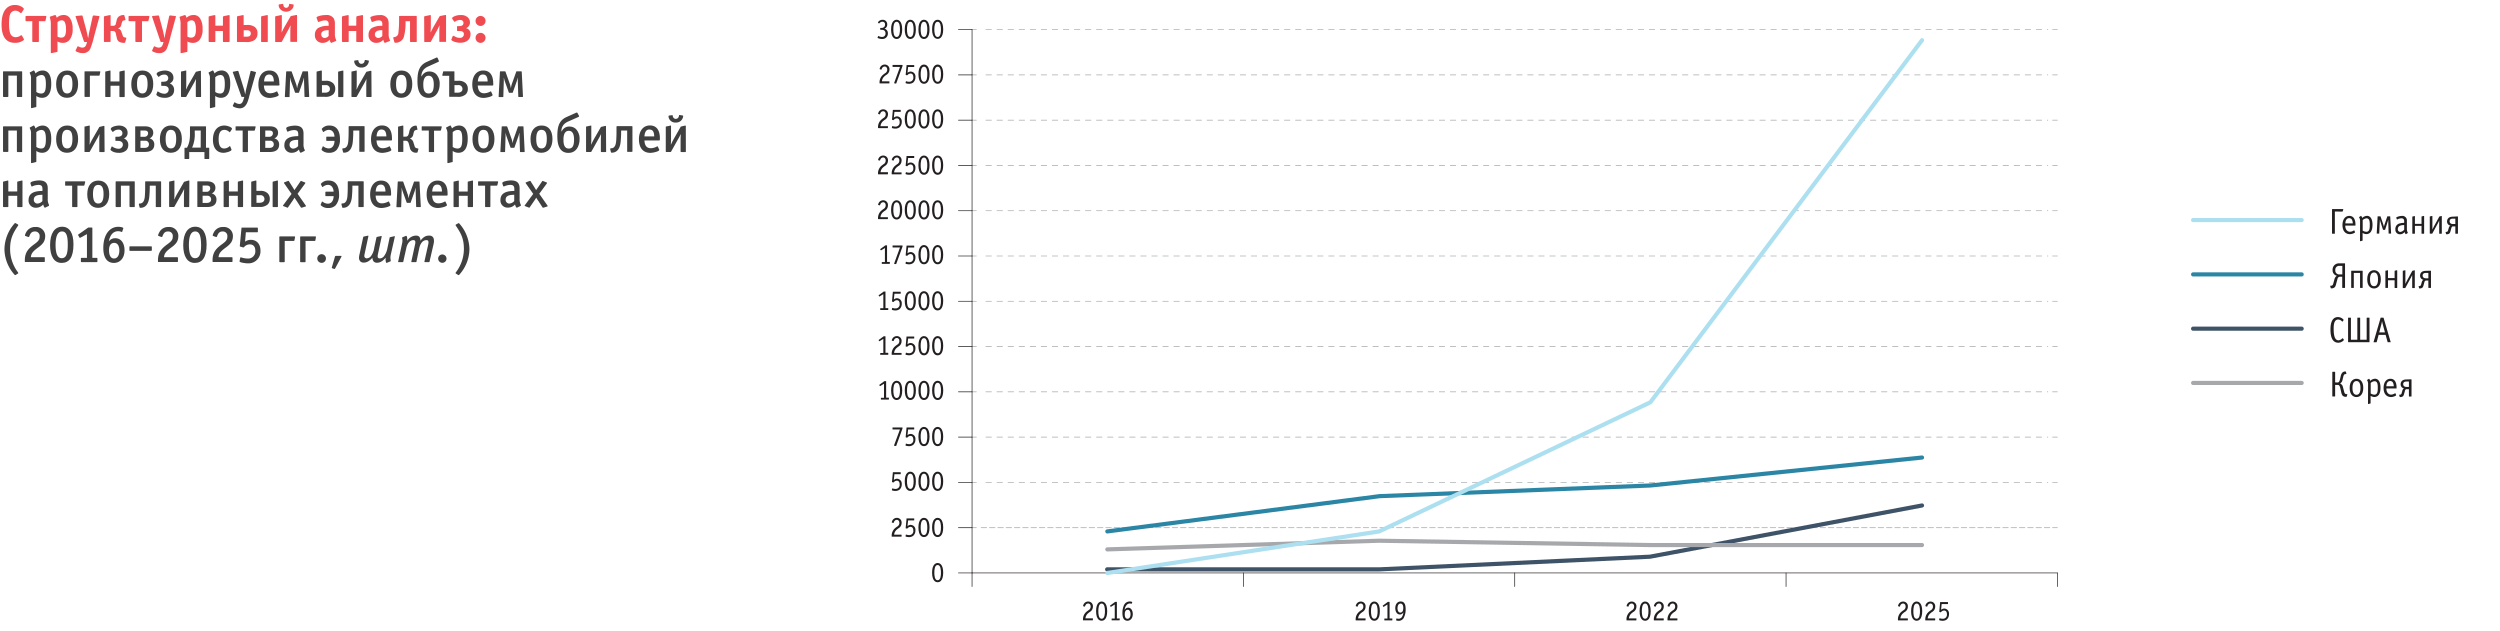 <svg id="Layer_1" data-name="Layer 1" xmlns="http://www.w3.org/2000/svg" viewBox="0 0 900 227"><defs><style>.cls-1{fill:#ef4b51;}.cls-2{fill:#404041;}.cls-10,.cls-11,.cls-3,.cls-4,.cls-5,.cls-6,.cls-8,.cls-9{fill:none;stroke-linecap:round;}.cls-3,.cls-4,.cls-5,.cls-9{stroke:#a6a8ab;}.cls-3,.cls-4,.cls-5,.cls-6{stroke-width:0.25px;}.cls-4{stroke-dasharray:1.99 1;}.cls-5{stroke-dasharray:1.99 1.99;}.cls-6{stroke:#231f20;}.cls-7{fill:#231f20;}.cls-8{stroke:#3e5367;}.cls-10,.cls-11,.cls-8,.cls-9{stroke-linejoin:round;stroke-width:1.5px;}.cls-10{stroke:#2b86a5;}.cls-11{stroke:#acdfef;}</style></defs><title>Pics_Site</title><path class="cls-1" d="M8.53,13.93a.54.54,0,0,1,.1.28c0,.13-.15.26-.23.32a4.89,4.89,0,0,1-3,.89C1.12,15.43.57,11.49.57,8.79c0-5.86,2.81-7,4.82-7a4.52,4.52,0,0,1,2.84.95c.27.23.36.38.36.49a.56.56,0,0,1-.1.25l-.7,1.06c-.06.09-.09.19-.21.19a.81.81,0,0,1-.4-.21,2.46,2.46,0,0,0-1.57-.68,2.06,2.06,0,0,0-1.54.61c-.57.59-.82,1.71-.82,4.21,0,.83.06,3,.74,3.93a2,2,0,0,0,1.67.8,3,3,0,0,0,1.55-.47,1.19,1.19,0,0,1,.47-.23c.15,0,.19.09.25.19Z"/><path class="cls-1" d="M14,14.84c0,.21,0,.27-.27.27H11.89c-.21,0-.27,0-.27-.27V7.64H9.46c-.21,0-.27-.06-.27-.26V6c0-.21.06-.26.27-.26h6.92c.4,0,.32.19.28.38L16.4,7.37c-.06.23-.19.26-.28.26H14Z"/><path class="cls-1" d="M20.7,18.41c0,.17,0,.27-.36.34l-1.74.36a.29.29,0,0,1-.25,0c-.08-.06-.06-.23-.06-.36V9.12A8,8,0,0,0,18,6.46a1.3,1.3,0,0,1-.08-.3c0-.11.11-.17.21-.21l1.44-.47c.3-.09.49-.15.7.42.08.17.11.34.17.51a3.33,3.33,0,0,1,2.37-1,2.63,2.63,0,0,1,2.41,1.18,6.7,6.7,0,0,1,.93,3.75,6.16,6.16,0,0,1-.95,3.79,3,3,0,0,1-2.73,1.29,3.57,3.57,0,0,1-1.78-.49Zm0-5.23a2.57,2.57,0,0,0,1.37.36,1.45,1.45,0,0,0,1.38-.8,5.76,5.76,0,0,0,.3-2.45A5.78,5.78,0,0,0,23.34,8a1.23,1.23,0,0,0-1.18-.68A2.05,2.05,0,0,0,20.7,8Z"/><path class="cls-1" d="M35.4,5.76c.19,0,.4,0,.4.23a1.51,1.51,0,0,1-.08.32l-1.86,6.83a28.65,28.65,0,0,1-1.33,4.34,2.83,2.83,0,0,1-2.73,1.65,5,5,0,0,1-2.09-.47c-.55-.25-.53-.38-.46-.55l.61-1.31a.2.2,0,0,1,.19-.13.62.62,0,0,1,.28.11,3,3,0,0,0,1.33.36c1,0,1.29-.72,1.5-1.4l.19-.63h-.8c-.13,0-.25,0-.34-.25l-2.9-8.57a1,1,0,0,1-.1-.32c0-.19.21-.21.42-.23l1.57-.15c.38,0,.46-.1.57.36L31,10.54c.19.7.59,2.58.72,3.28h0c.4-2.47.57-3,.63-3.28l1-4.57a.45.45,0,0,1,.53-.4Z"/><path class="cls-1" d="M37.75,15.11c-.34,0-.34-.13-.34-.27V6.14c0-.25,0-.26.63-.4l1.48-.3c.15,0,.3-.06.3.23V9.29h.83c.87,0,1-.42,1.1-.93L42,7.28A2.4,2.4,0,0,1,42.7,6a2.94,2.94,0,0,1,1.74-.59c.27,0,.3.08.34.19L45.16,7c0,.13-.06.27-.25.3l-.28.06c-.38.08-.57.11-.78.87L43.65,9a1.49,1.49,0,0,1-1.16,1.2v.06c.91.19,1.1.87,1.31,1.46l.36,1c.15.45.23.64.64.72l.42.08c.13,0,.3.06.21.42l-.34,1.21c0,.13-.08.28-.49.28A3.6,3.6,0,0,1,42.85,15a2,2,0,0,1-.8-1.33l-.36-1.57c-.11-.51-.23-.93-1.1-.93h-.78v3.66c0,.13,0,.27-.34.27Z"/><path class="cls-1" d="M51.12,14.84c0,.21,0,.27-.27.27H49c-.21,0-.27,0-.27-.27V7.64H46.55c-.21,0-.27-.06-.27-.26V6c0-.21.06-.26.27-.26h6.92c.4,0,.32.19.28.38l-.27,1.25c-.06.23-.19.26-.28.26H51.12Z"/><path class="cls-1" d="M62.93,5.76c.19,0,.4,0,.4.23a1.51,1.51,0,0,1-.08.32l-1.86,6.83a28.65,28.65,0,0,1-1.33,4.34,2.83,2.83,0,0,1-2.73,1.65,5,5,0,0,1-2.09-.47c-.55-.25-.53-.38-.46-.55l.61-1.31a.2.2,0,0,1,.19-.13.62.62,0,0,1,.28.11,3,3,0,0,0,1.33.36c1,0,1.29-.72,1.5-1.4l.19-.63h-.8c-.13,0-.25,0-.34-.25l-2.9-8.57a1,1,0,0,1-.1-.32c0-.19.21-.21.42-.23l1.57-.15c.38,0,.46-.1.57.36l1.23,4.59c.19.7.59,2.58.72,3.28h0c.4-2.47.57-3,.63-3.28l1-4.57a.44.44,0,0,1,.53-.4Z"/><path class="cls-1" d="M67.46,18.41c0,.17,0,.27-.36.34l-1.74.36a.29.29,0,0,1-.25,0C65,19,65,18.86,65,18.73V9.12a8,8,0,0,0-.28-2.65,1.3,1.3,0,0,1-.08-.3c0-.11.11-.17.21-.21l1.44-.47c.3-.09.49-.15.7.42.08.17.11.34.17.51a3.33,3.33,0,0,1,2.37-1A2.63,2.63,0,0,1,72,6.59a6.7,6.7,0,0,1,.93,3.75A6.16,6.16,0,0,1,72,14.14a3,3,0,0,1-2.73,1.29,3.57,3.57,0,0,1-1.78-.49Zm0-5.23a2.57,2.57,0,0,0,1.37.36,1.45,1.45,0,0,0,1.38-.8,5.76,5.76,0,0,0,.3-2.45A5.78,5.78,0,0,0,70.09,8a1.23,1.23,0,0,0-1.18-.68A2.05,2.05,0,0,0,67.46,8Z"/><path class="cls-1" d="M80.26,6.14c0-.17,0-.26.36-.34l1.74-.36c.15,0,.3-.06.3.23v9.18c0,.21,0,.27-.27.27H80.52c-.21,0-.27,0-.27-.27v-3.7H77.53v3.7c0,.21,0,.27-.27.27H75.38c-.21,0-.27-.06-.27-.27V6.14c0-.21,0-.26.61-.4l1.5-.3c.15,0,.3-.06.3.23V9.25h2.73Z"/><path class="cls-1" d="M85.58,15.11c-.21,0-.27,0-.27-.27V6.14c0-.26,0-.25.66-.4l1.44-.3c.15,0,.3-.06.3.23V9h1.06a4.34,4.34,0,0,1,3,.76A2.71,2.71,0,0,1,92.69,12a2.84,2.84,0,0,1-1,2.37,5,5,0,0,1-3.17.76Zm2.14-1.9h.95c.7,0,1.61-.06,1.61-1.16s-1-1.16-1.4-1.16H87.73ZM94,6.14c0-.17,0-.26.36-.34l1.74-.36c.15,0,.3-.06.3.23v9.18c0,.21,0,.27-.27.27H94.27c-.21,0-.27,0-.27-.27Z"/><path class="cls-1" d="M99.06,6.14c0-.17,0-.26.36-.34l1.74-.36c.15,0,.3-.06.3.23V9.61c0,.53-.06,1.57-.1,2h.08a24.16,24.16,0,0,1,1.2-2.31l1.84-3.2c.23-.38.32-.34.64-.4l1.52-.3c.15,0,.3-.06.3.23v9.18c0,.21,0,.27-.27.27h-1.88c-.21,0-.27,0-.27-.27v-3.6c0-.36,0-.78.09-2h-.08a22.55,22.55,0,0,1-1.19,2.31l-1.8,3.34c-.09.17-.11.27-.36.27H99.33c-.21,0-.27,0-.27-.27Zm6.47-4.55c.08,0,.17.09.17.3A2.36,2.36,0,0,1,105.36,3a2.88,2.88,0,0,1-4.7,0,2.35,2.35,0,0,1-.34-1.12c0-.21.1-.28.17-.3l1.1-.15c.09,0,.23-.06.3,0s.08.17.13.38a1,1,0,0,0,2,0c.06-.21.08-.32.13-.38s.21-.06.3,0Z"/><path class="cls-1" d="M119.39,15.39c-.13.06-.25.09-.4-.19a3.31,3.31,0,0,1-.32-.91,3.19,3.19,0,0,1-2.5,1.14,2.67,2.67,0,0,1-2.81-2.88,2.88,2.88,0,0,1,1.16-2.46,7.08,7.08,0,0,1,3.79-.78V8.72a1.61,1.61,0,0,0-.23-1,1.26,1.26,0,0,0-1-.38,5.28,5.28,0,0,0-1.54.27,7.24,7.24,0,0,1-.91.3c-.11,0-.15-.06-.19-.19L114,6.5c-.09-.26-.09-.34.4-.57a8.22,8.22,0,0,1,2.9-.51,3,3,0,0,1,2.84,1.21,3.88,3.88,0,0,1,.42,1.84v3.66a4.72,4.72,0,0,0,.28,1.88,2.66,2.66,0,0,1,.21.57.21.21,0,0,1-.15.19Zm-1.08-4.53c-1.33,0-2.67.25-2.67,1.52a1.24,1.24,0,0,0,1.25,1.29,2,2,0,0,0,1.42-.72Z"/><path class="cls-1" d="M128.28,6.14c0-.17,0-.26.36-.34l1.74-.36c.15,0,.3-.06.3.23v9.18c0,.21,0,.27-.27.27h-1.88c-.21,0-.27,0-.27-.27v-3.7h-2.73v3.7c0,.21,0,.27-.27.27h-1.88c-.21,0-.27-.06-.27-.27V6.14c0-.21,0-.26.61-.4l1.5-.3c.15,0,.3-.06.3.23V9.25h2.73Z"/><path class="cls-1" d="M138.71,15.39c-.13.06-.25.09-.4-.19a3.31,3.31,0,0,1-.32-.91,3.19,3.19,0,0,1-2.5,1.14,2.67,2.67,0,0,1-2.81-2.88,2.88,2.88,0,0,1,1.16-2.46,7.08,7.08,0,0,1,3.79-.78V8.72a1.61,1.61,0,0,0-.23-1,1.26,1.26,0,0,0-1-.38,5.28,5.28,0,0,0-1.54.27,7.24,7.24,0,0,1-.91.3c-.11,0-.15-.06-.19-.19l-.4-1.2c-.09-.26-.09-.34.4-.57a8.22,8.22,0,0,1,2.9-.51,3,3,0,0,1,2.84,1.21,3.88,3.88,0,0,1,.42,1.84v3.66a4.72,4.72,0,0,0,.28,1.88,2.66,2.66,0,0,1,.21.57.21.21,0,0,1-.15.19Zm-1.08-4.53c-1.33,0-2.67.25-2.67,1.52a1.24,1.24,0,0,0,1.25,1.29,2,2,0,0,0,1.42-.72Z"/><path class="cls-1" d="M146,7.64v.25a19.13,19.13,0,0,1-.64,5.5,3.13,3.13,0,0,1-3,2c-.32,0-.36-.15-.4-.28l-.38-1.4c-.08-.28.13-.3.25-.32l.32-.08a1.55,1.55,0,0,0,1.27-1.46,39.46,39.46,0,0,0,.25-5V6c0-.21,0-.26.27-.26h5.82c.21,0,.27.06.27.26v8.84c0,.21,0,.27-.27.27h-1.88c-.21,0-.27-.06-.27-.27V7.64Z"/><path class="cls-1" d="M152.7,6.14c0-.17,0-.26.36-.34l1.74-.36c.15,0,.3-.06.3.23V9.61c0,.53-.06,1.57-.1,2h.08a24,24,0,0,1,1.2-2.31l1.84-3.2c.23-.38.32-.34.64-.4l1.52-.3c.15,0,.3-.06.3.23v9.18c0,.21,0,.27-.27.27h-1.88c-.21,0-.27,0-.27-.27v-3.6c0-.36,0-.78.09-2h-.08A22.55,22.55,0,0,1,157,11.51l-1.8,3.34c-.09.17-.11.27-.36.27H153c-.21,0-.27,0-.27-.27Z"/><path class="cls-1" d="M162.81,6.75a.31.31,0,0,1-.06-.17c0-.25.34-.45.47-.53a5.34,5.34,0,0,1,2.69-.63,3.51,3.51,0,0,1,2.43.78A2.42,2.42,0,0,1,169.18,8a2.09,2.09,0,0,1-1.33,2.1v.06a2.07,2.07,0,0,1,1.54,2.14c0,2-1.57,3.09-3.74,3.09a6.07,6.07,0,0,1-2.52-.55c-.3-.15-.64-.3-.64-.59a.65.65,0,0,1,.06-.21l.42-1a.21.21,0,0,1,.21-.15,1.39,1.39,0,0,1,.53.23,3.33,3.33,0,0,0,1.78.49A1.31,1.31,0,0,0,167,12.3c0-1.14-1.2-1.14-1.78-1.14h-.42c-.21,0-.27-.06-.27-.27V9.67c0-.21.06-.27.27-.27h.44c.64,0,1.61-.08,1.61-1.16,0-.63-.46-1.06-1.23-1.06a3,3,0,0,0-1.48.42c-.3.17-.4.25-.49.25a.22.22,0,0,1-.19-.13Z"/><path class="cls-1" d="M173,9.34a1.8,1.8,0,1,1,1.8-1.8A1.83,1.83,0,0,1,173,9.34Zm0,6.09a1.8,1.8,0,1,1,1.8-1.8A1.83,1.83,0,0,1,173,15.43Z"/><path class="cls-2" d="M3,27.22v7.45c0,.17-.08.25-.25.25H1.34c-.17,0-.25-.08-.25-.25V25.86c0-.13.06-.19.17-.19H7.83c.08,0,.15,0,.15.17v8.84c0,.13,0,.25-.19.25H6.33c-.17,0-.25-.08-.25-.25V27.22Z"/><path class="cls-2" d="M15.17,35.21a3.52,3.52,0,0,1-2.09-.66V38.3c0,.19,0,.23-.23.28l-1.38.34a.48.48,0,0,1-.15,0c-.11,0-.15-.06-.15-.28V28.3a3.12,3.12,0,0,0-.32-1.67,1.65,1.65,0,0,1-.15-.42.18.18,0,0,1,.11-.17L12,25.42a.29.29,0,0,1,.15-.06c.21,0,.49.63.63,1.08a3.73,3.73,0,0,1,2.54-1.06c2,0,3.13,1.61,3.13,4.72C18.49,33.41,17.31,35.21,15.17,35.21ZM14.92,27a2.93,2.93,0,0,0-1.84.81v5.29a3.08,3.08,0,0,0,1.71.57c1.29,0,1.73-.91,1.73-3.45C16.51,27.92,16.06,27,14.92,27Z"/><path class="cls-2" d="M24.12,35.21c-2.47,0-3.91-1.8-3.91-4.89s1.5-4.93,4-4.93,3.91,1.8,3.91,4.89S26.6,35.21,24.12,35.21Zm.06-8.27c-1.29,0-1.91,1-1.91,3.3s.61,3.41,1.91,3.41,1.9-1.06,1.9-3.41S25.46,26.94,24.17,26.94Z"/><path class="cls-2" d="M35.87,27c0,.15-.09.25-.28.25H32.36v7.4c0,.17-.08.25-.25.25H30.68c-.17,0-.25-.08-.25-.25V25.9a.2.2,0,0,1,.21-.23h5.23c.11,0,.23,0,.23.19v.08Z"/><path class="cls-2" d="M43,25.93a.21.21,0,0,1,.17-.21l1.44-.32a.35.35,0,0,1,.13,0c.13,0,.15.08.15.17v9.12c0,.17-.08.25-.25.25h-1.4c-.23,0-.25-.06-.25-.25V30.86h-3.2v3.81c0,.23-.06.25-.25.25h-1.4c-.17,0-.25-.08-.25-.25V25.93a.17.17,0,0,1,.13-.19l1.48-.34a.35.35,0,0,1,.13,0c.15,0,.15.1.15.15v3.77H43Z"/><path class="cls-2" d="M51.17,35.21c-2.47,0-3.91-1.8-3.91-4.89s1.5-4.93,4-4.93,3.91,1.8,3.91,4.89S53.66,35.21,51.17,35.21Zm.06-8.27c-1.29,0-1.91,1-1.91,3.3s.61,3.41,1.91,3.41,1.9-1.06,1.9-3.41S52.52,26.94,51.23,26.94Z"/><path class="cls-2" d="M56.39,26.77a.26.26,0,0,1,0-.15c0-.8,2-1.23,3-1.23,1.18,0,3.05.57,3.05,2.64a2.09,2.09,0,0,1-1.35,2,2.38,2.38,0,0,1,1.59,2.33A2.7,2.7,0,0,1,62,34.28a3.79,3.79,0,0,1-2.71.93,5.12,5.12,0,0,1-2-.36c-.42-.19-1-.55-1-.78a.25.25,0,0,1,0-.11l.38-.95c0-.08.08-.09.13-.09a.28.28,0,0,1,.17.06,4,4,0,0,0,2.09.76,1.51,1.51,0,0,0,1.67-1.48c0-1-.85-1.35-1.76-1.35h-.66c-.21,0-.27-.06-.27-.27v-.95c0-.21.06-.27.27-.27h.53c.61,0,1.73-.13,1.73-1.31a1.29,1.29,0,0,0-1.46-1.25,2.5,2.5,0,0,0-1.69.61l-.15.11a.3.3,0,0,1-.19.08.14.14,0,0,1-.13-.08Z"/><path class="cls-2" d="M72.39,34.68c0,.23-.13.25-.19.25H70.74a.23.23,0,0,1-.25-.25V30.47c0-.21,0-.66.08-1.94l-.06,0c-.4.85-.7,1.39-1.06,2l-2.39,4.27c-.06.1-.1.11-.25.11h-1.4c-.21,0-.25-.11-.25-.17V25.88c0-.11,0-.13.15-.15l1.59-.34c.09,0,.15,0,.15.15v4.61c0,.55,0,1.27-.08,2h.08a20.56,20.56,0,0,1,1-2l2.39-4.17c.06-.1.06-.13.21-.17l1.38-.32a.35.35,0,0,1,.13,0c.15,0,.17.1.17.15Z"/><path class="cls-2" d="M79.57,35.21a3.52,3.52,0,0,1-2.09-.66V38.3c0,.19,0,.23-.23.28l-1.38.34a.48.48,0,0,1-.15,0c-.11,0-.15-.06-.15-.28V28.3a3.12,3.12,0,0,0-.32-1.67,1.65,1.65,0,0,1-.15-.42.18.18,0,0,1,.11-.17l1.23-.63a.29.29,0,0,1,.15-.06c.21,0,.49.63.63,1.08a3.73,3.73,0,0,1,2.54-1.06c2,0,3.13,1.61,3.13,4.72C82.89,33.41,81.72,35.21,79.57,35.21ZM79.33,27a2.93,2.93,0,0,0-1.84.81v5.29a3.08,3.08,0,0,0,1.71.57c1.29,0,1.73-.91,1.73-3.45C80.92,27.92,80.46,27,79.33,27Z"/><path class="cls-2" d="M89.91,34c-.53,1.9-1,5-3.62,5-.66,0-2.47-.44-2.47-.91a.17.17,0,0,1,0-.1l.53-1.08c0-.08.08-.09.11-.09a.48.48,0,0,1,.17.08,3.11,3.11,0,0,0,1.52.53c.74,0,1.16-.45,1.5-1.54l.3-1h-.76c-.21,0-.25,0-.32-.21l-3-8.48a.65.65,0,0,1-.06-.23c0-.09.06-.13.23-.17l1.42-.28.13,0c.13,0,.21.06.27.23l1.84,5.92c.25.76.4,1.55.57,2.33.13-.7.21-1.31.36-1.92l1.55-6.33c0-.19.1-.25.19-.25l.09,0L92,25.9a.14.14,0,0,1,.13.15.23.23,0,0,1,0,.11Z"/><path class="cls-2" d="M100.62,30.22c0,.36,0,.57-.3.57H95c.08,1.84.83,2.79,2.29,2.79a4.8,4.8,0,0,0,2.31-.68s.06,0,.09,0,.11.06.15.15l.44.95a.43.43,0,0,1,.06.19c0,.55-2.28,1.06-3.24,1.06-2.58,0-4.08-1.8-4.08-4.87s1.56-5,3.94-5,3.6,1.67,3.6,4.7ZM96.9,26.83c-1.14,0-1.71.8-1.84,2.5h3.53C98.55,27.64,98,26.83,96.9,26.83Z"/><path class="cls-2" d="M111.31,34.71c0,.09,0,.21-.19.21h-1.31c-.15,0-.19-.08-.19-.23l-.17-5.63c0-.44,0-.64,0-1h-.06a9.32,9.32,0,0,1-.4,1.42l-1.31,3.72c0,.09-.08.21-.21.21h-1.08c-.13,0-.17-.11-.21-.21l-1.37-3.85a7.58,7.58,0,0,1-.34-1.29h-.06c0,.3,0,.53,0,1.06l-.17,5.6c0,.11,0,.23-.17.23h-1.33c-.15,0-.19-.08-.19-.23l.47-8.8c0-.19.09-.23.27-.23h1.56c.11,0,.15.1.19.19l1.46,4.1a7.39,7.39,0,0,1,.42,1.65H107a7.89,7.89,0,0,1,.42-1.65l1.46-4.1c0-.11.06-.19.21-.19h1.61c.15,0,.19.08.19.23Z"/><path class="cls-2" d="M117.28,29.08a3.56,3.56,0,0,1,2.65.89,2.81,2.81,0,0,1,.76,2,2.7,2.7,0,0,1-.76,2,4.11,4.11,0,0,1-3,.89h-2.77c-.15,0-.19-.08-.19-.21V25.93a.17.17,0,0,1,.13-.19l1.46-.34.13,0c.1,0,.17,0,.17.21v3.49Zm-1.38,4.29h1.16c.57,0,1.71-.21,1.71-1.35a1.37,1.37,0,0,0-1.54-1.38H115.9ZM121.72,26a.22.22,0,0,1,.17-.25l1.42-.34.13,0c.1,0,.17,0,.17.21v9.08c0,.17-.08.25-.25.25H122c-.17,0-.25-.08-.25-.25Z"/><path class="cls-2" d="M133.76,34.68c0,.23-.13.25-.19.25h-1.46a.23.23,0,0,1-.25-.25V30.47c0-.21,0-.66.08-1.94l-.06,0c-.4.85-.7,1.39-1.06,2l-2.39,4.27c-.06.1-.1.11-.25.11h-1.4c-.21,0-.25-.11-.25-.17V25.88c0-.11,0-.13.15-.15l1.59-.34c.09,0,.15,0,.15.15v4.61c0,.55,0,1.27-.08,2h.08a20.56,20.56,0,0,1,1-2l2.39-4.17c.06-.1.06-.13.21-.17l1.38-.32a.35.35,0,0,1,.13,0c.15,0,.17.1.17.15Zm-1.14-12.91c.13,0,.17.11.17.23a2.52,2.52,0,0,1-2.64,2.31,2.45,2.45,0,0,1-2.62-2l0-.27a.23.23,0,0,1,.19-.25l1.14-.15c.11,0,.15.09.17.19l0,.15c.21.74.59,1,1.12,1a1.13,1.13,0,0,0,1.1-1l.06-.27a.18.18,0,0,1,.15-.13Z"/><path class="cls-2" d="M144.42,35.21c-2.47,0-3.91-1.8-3.91-4.89s1.5-4.93,4-4.93,3.91,1.8,3.91,4.89S146.9,35.21,144.42,35.21Zm.06-8.27c-1.29,0-1.91,1-1.91,3.3s.61,3.41,1.91,3.41,1.9-1.06,1.9-3.41S145.76,26.94,144.47,26.94Z"/><path class="cls-2" d="M158,21.93a.27.27,0,0,1,0,.11c0,.15-.17.23-.25.26L154,24a5,5,0,0,0-1.29.87,3.55,3.55,0,0,0-1,2.22l0,.4h.1a2.94,2.94,0,0,1,2.83-1.75,3.38,3.38,0,0,1,2.33.89,5,5,0,0,1,1.31,3.77c0,1.78-.85,4.82-4,4.82-3.57,0-4-3.64-4-5.94,0-3.05.36-5.67,3.37-7l3.47-1.56a.47.47,0,0,1,.17,0,.25.25,0,0,1,.23.11Zm-5.61,8.51c0,.91,0,3.22,1.9,3.22a1.6,1.6,0,0,0,1.21-.49c.3-.34.66-1,.66-2.77s-.47-3.13-1.88-3.13C152.55,27.28,152.38,29.35,152.38,30.45Z"/><path class="cls-2" d="M165,29.08a3.56,3.56,0,0,1,2.66.89,2.82,2.82,0,0,1,.76,2,2.7,2.7,0,0,1-.76,2,4.11,4.11,0,0,1-3,.89H161.9c-.15,0-.19-.08-.19-.21V27.28h-2.27a.19.19,0,0,1-.21-.19s0,0,0-.06l.3-1.19a.18.18,0,0,1,.21-.17h3.62c.19,0,.23.08.23.23v3.18Zm-1.38,4.29h1.16c.57,0,1.71-.21,1.71-1.35a1.37,1.37,0,0,0-1.54-1.38H163.6Z"/><path class="cls-2" d="M177.58,30.22c0,.36,0,.57-.3.57H172c.08,1.84.83,2.79,2.29,2.79a4.8,4.8,0,0,0,2.31-.68s.06,0,.09,0,.11.06.15.15l.44.95a.43.43,0,0,1,.06.19c0,.55-2.28,1.06-3.24,1.06-2.58,0-4.08-1.8-4.08-4.87s1.56-5,3.94-5,3.6,1.67,3.6,4.7Zm-3.72-3.39c-1.14,0-1.71.8-1.84,2.5h3.53C175.51,27.64,175,26.83,173.86,26.83Z"/><path class="cls-2" d="M188.27,34.71c0,.09,0,.21-.19.21h-1.31c-.15,0-.19-.08-.19-.23l-.17-5.63c0-.44,0-.64,0-1h-.06a9.32,9.32,0,0,1-.4,1.42l-1.31,3.72c0,.09-.08.21-.21.21h-1.08c-.13,0-.17-.11-.21-.21l-1.37-3.85a7.58,7.58,0,0,1-.34-1.29h-.06c0,.3,0,.53,0,1.06l-.17,5.6c0,.11,0,.23-.17.23h-1.33c-.15,0-.19-.08-.19-.23l.47-8.8c0-.19.09-.23.27-.23h1.56c.11,0,.15.1.19.19l1.46,4.1a7.39,7.39,0,0,1,.42,1.65h.06a7.89,7.89,0,0,1,.42-1.65l1.46-4.1c0-.11.06-.19.21-.19h1.61c.15,0,.19.08.19.23Z"/><path class="cls-2" d="M3,47v7.45c0,.17-.08.25-.25.25H1.34c-.17,0-.25-.08-.25-.25V45.67c0-.13.06-.19.17-.19H7.83c.08,0,.15,0,.15.17v8.84c0,.13,0,.25-.19.25H6.33c-.17,0-.25-.08-.25-.25V47Z"/><path class="cls-2" d="M15.17,55a3.52,3.52,0,0,1-2.09-.66v3.75c0,.19,0,.23-.23.28l-1.38.34a.48.48,0,0,1-.15,0c-.11,0-.15-.06-.15-.28V48.12a3.12,3.12,0,0,0-.32-1.67,1.65,1.65,0,0,1-.15-.42.18.18,0,0,1,.11-.17L12,45.24a.29.29,0,0,1,.15-.06c.21,0,.49.63.63,1.08a3.73,3.73,0,0,1,2.54-1.06c2,0,3.13,1.61,3.13,4.72C18.49,53.22,17.31,55,15.17,55Zm-.25-8.23a2.93,2.93,0,0,0-1.84.81V52.9a3.08,3.08,0,0,0,1.71.57c1.29,0,1.73-.91,1.73-3.45C16.51,47.74,16.06,46.79,14.92,46.79Z"/><path class="cls-2" d="M24.12,55c-2.47,0-3.91-1.8-3.91-4.89s1.5-4.93,4-4.93,3.91,1.8,3.91,4.89S26.6,55,24.12,55Zm.06-8.27c-1.29,0-1.91,1-1.91,3.3s.61,3.41,1.91,3.41,1.9-1.06,1.9-3.41S25.46,46.75,24.17,46.75Z"/><path class="cls-2" d="M37.65,54.49c0,.23-.13.25-.19.25H36a.23.23,0,0,1-.25-.25V50.28c0-.21,0-.66.08-1.94l-.06,0c-.4.85-.7,1.39-1.06,2l-2.39,4.27c-.06.1-.1.11-.25.11h-1.4c-.21,0-.25-.11-.25-.17V45.69c0-.11,0-.13.15-.15l1.59-.34c.09,0,.15,0,.15.15V50c0,.55,0,1.27-.08,2h.08a20.56,20.56,0,0,1,1-2l2.39-4.17c.06-.1.06-.13.21-.17l1.38-.32a.35.35,0,0,1,.13,0c.15,0,.17.1.17.15Z"/><path class="cls-2" d="M39.89,46.58a.26.26,0,0,1,0-.15c0-.8,2-1.23,3-1.23,1.18,0,3.05.57,3.05,2.64a2.09,2.09,0,0,1-1.35,2,2.38,2.38,0,0,1,1.59,2.33,2.71,2.71,0,0,1-.68,1.92,3.79,3.79,0,0,1-2.71.93,5.12,5.12,0,0,1-2-.36c-.42-.19-1-.55-1-.78a.25.25,0,0,1,0-.11l.38-.95c0-.08.08-.09.13-.09a.28.28,0,0,1,.17.06,4,4,0,0,0,2.09.76,1.51,1.51,0,0,0,1.67-1.48c0-1-.85-1.35-1.76-1.35h-.66c-.21,0-.27-.06-.27-.27V49.5c0-.21.06-.27.27-.27h.53c.61,0,1.73-.13,1.73-1.31a1.29,1.29,0,0,0-1.46-1.25,2.5,2.5,0,0,0-1.69.61l-.15.11a.3.3,0,0,1-.19.08.14.14,0,0,1-.13-.08Z"/><path class="cls-2" d="M52.25,45.48c1,0,2.92.28,2.92,2.35a2.12,2.12,0,0,1-1.35,2A2.14,2.14,0,0,1,55.55,52c0,2.69-2.62,2.69-3.58,2.69H48.86c-.17,0-.19-.11-.19-.21V45.67a.17.17,0,0,1,.19-.19Zm-1.69,3.76h1.37A1.25,1.25,0,0,0,53.31,48c0-.36-.11-1-1.19-1H50.57Zm0,4h1.5c.76,0,1.56-.28,1.56-1.29a1.27,1.27,0,0,0-1.4-1.29H50.57Z"/><path class="cls-2" d="M61.47,55c-2.47,0-3.91-1.8-3.91-4.89s1.5-4.93,4-4.93,3.91,1.8,3.91,4.89S64,55,61.47,55Zm.06-8.27c-1.29,0-1.91,1-1.91,3.3s.61,3.41,1.91,3.41,1.9-1.06,1.9-3.41S62.81,46.75,61.52,46.75Z"/><path class="cls-2" d="M74.15,53.18h1a.17.17,0,0,1,.17.17V57c0,.15-.06.25-.23.25H73.79a.17.17,0,0,1-.19-.19V54.74H68.12V57c0,.17-.08.25-.25.25H66.59c-.15,0-.17-.11-.17-.21V53.35a.17.17,0,0,1,.17-.17h.72a8.19,8.19,0,0,0,.87-2.37,14.38,14.38,0,0,0,.21-2.58V45.65c0-.1,0-.17.15-.17H74c.11,0,.17.06.17.19ZM72.26,47H70.11v.87a11.55,11.55,0,0,1-.95,5.27h3.09Z"/><path class="cls-2" d="M82.84,47.51a.16.16,0,0,1-.13.08.24.24,0,0,1-.17-.08,2.6,2.6,0,0,0-1.74-.76c-1.42,0-2.09,1.08-2.09,3.34s.64,3.37,2,3.37a2.82,2.82,0,0,0,1.86-.76.36.36,0,0,1,.19-.1c.06,0,.1.06.13.13l.38.93a.79.79,0,0,1,.08.23c0,.59-2.09,1.12-2.86,1.12-2.43,0-3.83-1.73-3.83-4.7,0-3.17,1.57-5.12,4.12-5.12.91,0,2.73.55,2.73,1.18a.26.26,0,0,1,0,.11Z"/><path class="cls-2" d="M89.26,54.49c0,.11,0,.25-.21.25H87.57c-.17,0-.21-.13-.21-.25V47H85a.17.17,0,0,1-.19-.19V45.67a.17.17,0,0,1,.19-.19h6.85a.18.18,0,0,1,.17.19s0,.06,0,.09l-.28,1.1a.25.25,0,0,1-.27.17H89.26Z"/><path class="cls-2" d="M97.19,45.48c1,0,2.92.28,2.92,2.35a2.12,2.12,0,0,1-1.35,2,2.14,2.14,0,0,1,1.73,2.2c0,2.69-2.62,2.69-3.58,2.69H93.79c-.17,0-.19-.11-.19-.21V45.67a.17.17,0,0,1,.19-.19ZM95.5,49.24h1.37A1.25,1.25,0,0,0,98.25,48c0-.36-.11-1-1.19-1H95.5Zm0,4H97c.76,0,1.56-.28,1.56-1.29a1.27,1.27,0,0,0-1.4-1.29H95.5Z"/><path class="cls-2" d="M109.7,54.22a.14.14,0,0,1-.09.13l-1.16.57a.43.43,0,0,1-.19.06c-.25,0-.47-.53-.64-1.16A3.33,3.33,0,0,1,105.06,55a2.54,2.54,0,0,1-2.69-2.73c0-2.84,2.73-3.24,5-3.26v-.61c0-1.16-.38-1.57-1.5-1.57a5.48,5.48,0,0,0-2.18.55.52.52,0,0,1-.17,0,.18.18,0,0,1-.17-.13l-.3-.93a.55.55,0,0,1,0-.17c0-.61,2.29-.93,3.09-.93,2.09,0,3.13.85,3.13,2.86V51.8a4.18,4.18,0,0,0,.46,2.24A.74.74,0,0,1,109.7,54.22Zm-2.37-3.87c-1.2,0-3.09.09-3.09,1.74a1.33,1.33,0,0,0,1.29,1.42,2.61,2.61,0,0,0,1.8-.91Z"/><path class="cls-2" d="M120.41,49.2c0-1.06-.57-2.45-2-2.45a2.88,2.88,0,0,0-1.65.57l-.17.11a.44.44,0,0,1-.19.08c-.06,0-.1,0-.13-.1l-.44-.91a.28.28,0,0,1,0-.11,3.36,3.36,0,0,1,2.75-1.2c3.53,0,3.81,3.43,3.81,5A5.66,5.66,0,0,1,121.17,54a3.45,3.45,0,0,1-2.56,1,3.68,3.68,0,0,1-2.71-.89.4.4,0,0,1-.13-.27.18.18,0,0,1,0-.1l.38-.91c0-.11.09-.15.15-.15a.39.39,0,0,1,.21.09,3.15,3.15,0,0,0,1.82.66c1.69,0,2.09-1.74,2.09-2.71H117.7c-.17,0-.25-.08-.25-.25V49.45c0-.17.08-.25.25-.25Z"/><path class="cls-2" d="M127.18,47v.36c0,1.48-.09,2.75-.17,3.6-.11,1.33-.63,4-3.17,4-.21,0-.28,0-.34-.23l-.25-.95a.47.47,0,0,1,0-.15c0-.23.19-.23.27-.25l.19,0c1.27-.1,1.59-1.44,1.69-2.71.11-1.61.11-2.6.11-4v-.93c0-.17,0-.34.28-.34H131c.08,0,.25,0,.25.27v8.74c0,.23-.13.25-.19.25H129.5c-.13,0-.15-.09-.15-.19V47Z"/><path class="cls-2" d="M141.12,50c0,.36,0,.57-.3.57h-5.27c.08,1.84.83,2.79,2.29,2.79a4.8,4.8,0,0,0,2.31-.68s.06,0,.09,0,.11.06.15.15l.44.95a.43.43,0,0,1,.06.19c0,.55-2.27,1.06-3.24,1.06-2.58,0-4.08-1.8-4.08-4.87s1.56-5,3.94-5,3.6,1.67,3.6,4.7Zm-3.72-3.39c-1.14,0-1.71.8-1.84,2.5h3.53C139.05,47.45,138.52,46.64,137.4,46.64Z"/><path class="cls-2" d="M150.28,46.49v.08a.15.15,0,0,1-.15.17l-.44.09c-.47.1-.63.42-.74.85l-.17.66a1.73,1.73,0,0,1-1.25,1.52,2,2,0,0,1,1.31,1.44l.4,1.25a1,1,0,0,0,.91.83l.28.06c.13,0,.17.08.17.15a.53.53,0,0,1,0,.17l-.28,1c-.06.19-.19.21-.44.21a2.17,2.17,0,0,1-2.35-1.9l-.36-1.34c-.3-1.12-.89-1.06-1.4-1.06h-.57v3.79c0,.15,0,.23-.23.23h-1.46c-.17,0-.21-.08-.21-.21V45.77c0-.09,0-.19.13-.21l1.54-.36.06,0c.1,0,.17.09.17.23v3.76h.64c.59,0,1.1,0,1.4-1.37l.15-.66a2.39,2.39,0,0,1,2.27-1.93c.17,0,.32,0,.36.17Z"/><path class="cls-2" d="M156.27,54.49c0,.11,0,.25-.21.25h-1.48c-.17,0-.21-.13-.21-.25V47H152a.17.17,0,0,1-.19-.19V45.67a.17.17,0,0,1,.19-.19h6.85a.17.17,0,0,1,.17.19s0,.06,0,.09l-.28,1.1a.25.25,0,0,1-.27.17h-2.22Z"/><path class="cls-2" d="M165.06,55a3.52,3.52,0,0,1-2.09-.66v3.75c0,.19,0,.23-.23.28l-1.38.34a.48.48,0,0,1-.15,0c-.11,0-.15-.06-.15-.28V48.12a3.12,3.12,0,0,0-.32-1.67,1.65,1.65,0,0,1-.15-.42.18.18,0,0,1,.11-.17l1.23-.63a.29.29,0,0,1,.15-.06c.21,0,.49.63.63,1.08a3.73,3.73,0,0,1,2.54-1.06c2,0,3.13,1.61,3.13,4.72C168.38,53.22,167.21,55,165.06,55Zm-.25-8.23a2.93,2.93,0,0,0-1.84.81V52.9a3.08,3.08,0,0,0,1.71.57c1.29,0,1.73-.91,1.73-3.45C166.41,47.74,166,46.79,164.82,46.79Z"/><path class="cls-2" d="M174,55c-2.47,0-3.91-1.8-3.91-4.89s1.5-4.93,4-4.93S178,47,178,50.09,176.5,55,174,55Zm.06-8.27c-1.29,0-1.91,1-1.91,3.3s.61,3.41,1.91,3.41,1.9-1.06,1.9-3.41S175.36,46.75,174.07,46.75Z"/><path class="cls-2" d="M188.88,54.53c0,.09,0,.21-.19.21h-1.31c-.15,0-.19-.08-.19-.23L187,48.88c0-.44,0-.64,0-1h-.06a9.37,9.37,0,0,1-.4,1.42L185.24,53c0,.09-.08.21-.21.21h-1.08c-.13,0-.17-.11-.21-.21l-1.37-3.85a7.66,7.66,0,0,1-.34-1.29H182c0,.3,0,.53,0,1.06l-.17,5.6c0,.11,0,.23-.17.23h-1.33c-.15,0-.19-.08-.19-.23l.47-8.8c0-.19.09-.23.27-.23h1.56c.11,0,.15.1.19.19l1.46,4.1a7.39,7.39,0,0,1,.42,1.65h.06a7.89,7.89,0,0,1,.42-1.65l1.46-4.1c0-.11.06-.19.21-.19h1.61c.15,0,.19.08.19.23Z"/><path class="cls-2" d="M194.89,55c-2.47,0-3.91-1.8-3.91-4.89s1.5-4.93,4-4.93,3.91,1.8,3.91,4.89S197.37,55,194.89,55Zm.06-8.27c-1.29,0-1.91,1-1.91,3.3s.61,3.41,1.91,3.41,1.9-1.06,1.9-3.41S196.23,46.75,194.94,46.75Z"/><path class="cls-2" d="M208.46,41.75a.27.27,0,0,1,0,.11c0,.15-.17.23-.25.26l-3.81,1.69a5,5,0,0,0-1.29.87,3.55,3.55,0,0,0-1,2.22l0,.4h.1A2.94,2.94,0,0,1,205,45.56a3.38,3.38,0,0,1,2.33.89,5,5,0,0,1,1.31,3.77c0,1.78-.85,4.82-4,4.82-3.57,0-4-3.64-4-5.94,0-3.05.36-5.67,3.37-7l3.47-1.56a.47.47,0,0,1,.17,0,.25.25,0,0,1,.23.11Zm-5.61,8.51c0,.91,0,3.22,1.9,3.22A1.6,1.6,0,0,0,206,53c.3-.34.66-1,.66-2.77s-.47-3.13-1.88-3.13C203,47.09,202.85,49.16,202.85,50.26Z"/><path class="cls-2" d="M218.21,54.49c0,.23-.13.25-.19.25h-1.46a.23.23,0,0,1-.25-.25V50.28c0-.21,0-.66.08-1.94l-.06,0c-.4.85-.7,1.39-1.06,2l-2.39,4.27c-.06.1-.1.11-.25.11h-1.4c-.21,0-.25-.11-.25-.17V45.69c0-.11,0-.13.15-.15l1.59-.34c.09,0,.15,0,.15.15V50c0,.55,0,1.27-.08,2h.08a20.56,20.56,0,0,1,1-2l2.39-4.17c.06-.1.06-.13.21-.17l1.38-.32a.35.35,0,0,1,.13,0c.15,0,.17.1.17.15Z"/><path class="cls-2" d="M223.61,47v.36c0,1.48-.09,2.75-.17,3.6-.11,1.33-.63,4-3.17,4-.21,0-.28,0-.34-.23l-.25-.95a.47.47,0,0,1,0-.15c0-.23.19-.23.27-.25l.19,0c1.27-.1,1.59-1.44,1.69-2.71.11-1.61.11-2.6.11-4v-.93c0-.17,0-.34.28-.34h5.21c.08,0,.25,0,.25.27v8.74c0,.23-.13.25-.19.25h-1.56c-.13,0-.15-.09-.15-.19V47Z"/><path class="cls-2" d="M237.55,50c0,.36,0,.57-.3.57H232c.08,1.84.83,2.79,2.29,2.79a4.8,4.8,0,0,0,2.31-.68s.06,0,.09,0,.11.06.15.15l.44.95a.43.43,0,0,1,.06.19c0,.55-2.27,1.06-3.24,1.06-2.58,0-4.08-1.8-4.08-4.87s1.56-5,3.94-5,3.6,1.67,3.6,4.7Zm-3.72-3.39c-1.14,0-1.71.8-1.84,2.5h3.53C235.48,47.45,235,46.64,233.83,46.64Z"/><path class="cls-2" d="M246.91,54.49c0,.23-.13.25-.19.25h-1.46a.23.23,0,0,1-.25-.25V50.28c0-.21,0-.66.08-1.94l-.06,0c-.4.85-.7,1.39-1.06,2l-2.39,4.27c-.06.1-.1.11-.25.11h-1.4c-.21,0-.25-.11-.25-.17V45.69c0-.11,0-.13.15-.15l1.59-.34c.09,0,.15,0,.15.15V50c0,.55,0,1.27-.08,2h.08a20.56,20.56,0,0,1,1-2L245,45.71c.06-.1.06-.13.21-.17l1.38-.32a.35.35,0,0,1,.13,0c.15,0,.17.1.17.15Zm-1.14-12.91c.13,0,.17.11.17.23a2.52,2.52,0,0,1-2.64,2.31,2.45,2.45,0,0,1-2.62-2l0-.27a.23.23,0,0,1,.19-.25l1.14-.15c.11,0,.15.09.17.19l0,.15c.21.74.59,1,1.12,1a1.13,1.13,0,0,0,1.1-1l.06-.27a.18.18,0,0,1,.15-.13Z"/><path class="cls-2" d="M6.2,65.56a.21.21,0,0,1,.17-.21L7.81,65a.35.35,0,0,1,.13,0c.13,0,.15.08.15.17V74.3c0,.17-.08.25-.25.25H6.45c-.23,0-.25-.06-.25-.25V70.49H3V74.3c0,.23-.06.25-.25.25H1.34c-.17,0-.25-.08-.25-.25V65.56a.17.17,0,0,1,.13-.19L2.71,65a.35.35,0,0,1,.13,0c.15,0,.15.1.15.15v3.77H6.2Z"/><path class="cls-2" d="M17.63,74a.14.14,0,0,1-.09.13l-1.16.57a.43.43,0,0,1-.19.06c-.25,0-.47-.53-.64-1.16A3.33,3.33,0,0,1,13,74.78,2.54,2.54,0,0,1,10.29,72c0-2.84,2.73-3.24,5-3.26v-.61c0-1.16-.38-1.57-1.5-1.57a5.48,5.48,0,0,0-2.18.55.52.52,0,0,1-.17,0,.18.18,0,0,1-.17-.13l-.3-.93a.55.55,0,0,1,0-.17c0-.61,2.29-.93,3.09-.93,2.09,0,3.13.85,3.13,2.86v3.72a4.18,4.18,0,0,0,.46,2.24A.74.74,0,0,1,17.63,74Zm-2.37-3.87c-1.2,0-3.09.09-3.09,1.74a1.33,1.33,0,0,0,1.29,1.42,2.61,2.61,0,0,0,1.8-.91Z"/><path class="cls-2" d="M27.87,74.3c0,.11,0,.25-.21.25H26.18c-.17,0-.21-.13-.21-.25V66.85H23.64a.17.17,0,0,1-.19-.19V65.48a.17.17,0,0,1,.19-.19h6.85a.17.17,0,0,1,.17.19s0,.06,0,.09l-.28,1.1a.25.25,0,0,1-.27.17H27.87Z"/><path class="cls-2" d="M35.32,74.83c-2.47,0-3.91-1.8-3.91-4.89s1.5-4.93,4-4.93,3.91,1.8,3.91,4.89S37.81,74.83,35.32,74.83Zm.06-8.27c-1.29,0-1.91,1-1.91,3.3s.61,3.41,1.91,3.41,1.9-1.06,1.9-3.41S36.67,66.57,35.38,66.57Z"/><path class="cls-2" d="M43.53,66.85V74.3c0,.17-.08.25-.25.25h-1.4c-.17,0-.25-.08-.25-.25V65.48c0-.13.06-.19.17-.19h6.56c.08,0,.15,0,.15.17V74.3c0,.13,0,.25-.19.25H46.87c-.17,0-.25-.08-.25-.25V66.85Z"/><path class="cls-2" d="M53.92,66.85v.36c0,1.48-.1,2.75-.17,3.6-.11,1.33-.63,4-3.17,4-.21,0-.28,0-.34-.23L50,73.66a.47.47,0,0,1,0-.15c0-.23.19-.23.27-.25l.19,0c1.27-.1,1.59-1.44,1.69-2.71.11-1.61.11-2.6.11-4v-.93c0-.17,0-.34.28-.34h5.21c.08,0,.25,0,.25.27V74.3c0,.23-.13.25-.19.25H56.23c-.13,0-.15-.09-.15-.19V66.85Z"/><path class="cls-2" d="M68.12,74.3c0,.23-.13.25-.19.25H66.47a.23.23,0,0,1-.25-.25V70.09c0-.21,0-.66.08-1.94l-.06,0c-.4.85-.7,1.39-1.06,2l-2.39,4.27c-.06.1-.1.11-.25.11h-1.4c-.21,0-.25-.11-.25-.17V65.5c0-.11,0-.13.15-.15L62.64,65c.09,0,.15,0,.15.15v4.61c0,.55,0,1.27-.08,2h.08a20.56,20.56,0,0,1,1-2l2.39-4.17c.06-.1.06-.13.21-.17L67.82,65A.35.35,0,0,1,68,65c.15,0,.17.1.17.15Z"/><path class="cls-2" d="M74.63,65.29c1,0,2.92.28,2.92,2.35a2.12,2.12,0,0,1-1.35,2,2.14,2.14,0,0,1,1.73,2.2c0,2.69-2.62,2.69-3.58,2.69H71.23c-.17,0-.19-.11-.19-.21V65.48a.17.17,0,0,1,.19-.19Zm-1.69,3.76H74.3a1.25,1.25,0,0,0,1.38-1.25c0-.36-.11-1-1.19-1H72.94Zm0,4h1.5c.76,0,1.56-.28,1.56-1.29a1.27,1.27,0,0,0-1.4-1.29H72.94Z"/><path class="cls-2" d="M85.62,65.56a.21.21,0,0,1,.17-.21L87.23,65a.35.35,0,0,1,.13,0c.13,0,.15.08.15.17V74.3c0,.17-.08.25-.25.25h-1.4c-.23,0-.25-.06-.25-.25V70.49h-3.2V74.3c0,.23-.06.25-.25.25h-1.4c-.17,0-.25-.08-.25-.25V65.56a.17.17,0,0,1,.13-.19L82.13,65a.35.35,0,0,1,.13,0c.15,0,.15.1.15.15v3.77h3.2Z"/><path class="cls-2" d="M93.72,68.71a3.56,3.56,0,0,1,2.65.89,2.81,2.81,0,0,1,.76,2,2.7,2.7,0,0,1-.76,2,4.11,4.11,0,0,1-3,.89H90.63c-.15,0-.19-.08-.19-.21V65.56a.17.17,0,0,1,.13-.19L92,65l.13,0c.1,0,.17,0,.17.21v3.49ZM92.33,73h1.16c.57,0,1.71-.21,1.71-1.35a1.37,1.37,0,0,0-1.54-1.38H92.33Zm5.82-7.38a.22.22,0,0,1,.17-.25L99.75,65l.13,0c.1,0,.17,0,.17.21V74.3c0,.17-.08.25-.25.25H98.4c-.17,0-.25-.08-.25-.25Z"/><path class="cls-2" d="M110.16,74.19c0,.08-.06.13-.23.17l-1.25.4a.72.72,0,0,1-.17,0c-.1,0-.15,0-.23-.15l-1.63-2.5a10.09,10.09,0,0,1-.61-.95c-.19.32-.38.63-.59.93l-1.73,2.52c-.09.13-.15.17-.21.17a.41.41,0,0,1-.19-.08l-1.21-.46c-.17-.08-.25-.11-.25-.19a.35.35,0,0,1,.1-.19l3-4.06-2.62-3.74a.41.41,0,0,1-.11-.25c0-.08,0-.13.15-.17l1.31-.51.15,0c.08,0,.11,0,.19.15l1.37,2.16c.21.34.4.68.61,1,.25-.42.42-.64.68-1l1.46-2.14c.08-.11.13-.17.21-.17a.82.82,0,0,1,.23.08l1.19.47a.19.19,0,0,1,.15.17.5.5,0,0,1-.13.27l-2.67,3.64L110.08,74A.3.3,0,0,1,110.16,74.19Z"/><path class="cls-2" d="M120.09,69c0-1.06-.57-2.45-2-2.45a2.88,2.88,0,0,0-1.65.57l-.17.11a.44.44,0,0,1-.19.08c-.06,0-.1,0-.13-.1l-.44-.91a.28.28,0,0,1,0-.11,3.36,3.36,0,0,1,2.75-1.2c3.53,0,3.81,3.43,3.81,5a5.66,5.66,0,0,1-1.21,3.89,3.45,3.45,0,0,1-2.56,1,3.67,3.67,0,0,1-2.71-.89.4.4,0,0,1-.13-.26.18.18,0,0,1,0-.1l.38-.91c0-.11.09-.15.15-.15a.39.39,0,0,1,.21.09,3.15,3.15,0,0,0,1.82.66c1.69,0,2.09-1.74,2.09-2.71h-2.73c-.17,0-.25-.08-.25-.25V69.26c0-.17.08-.25.25-.25Z"/><path class="cls-2" d="M126.86,66.85v.36c0,1.48-.1,2.75-.17,3.6-.11,1.33-.63,4-3.17,4-.21,0-.28,0-.34-.23l-.25-.95a.47.47,0,0,1,0-.15c0-.23.19-.23.27-.25l.19,0c1.27-.1,1.59-1.44,1.69-2.71.11-1.61.11-2.6.11-4v-.93c0-.17,0-.34.28-.34h5.21c.08,0,.25,0,.25.27V74.3c0,.23-.13.25-.19.25h-1.56c-.13,0-.15-.09-.15-.19V66.85Z"/><path class="cls-2" d="M140.8,69.85c0,.36,0,.57-.3.57h-5.27c.08,1.84.83,2.79,2.29,2.79a4.8,4.8,0,0,0,2.31-.68s.06,0,.09,0,.11.06.15.15l.44.95a.43.43,0,0,1,.06.19c0,.55-2.28,1.06-3.24,1.06-2.58,0-4.08-1.8-4.08-4.87s1.56-5,3.94-5,3.6,1.67,3.6,4.7Zm-3.72-3.39c-1.14,0-1.71.8-1.84,2.5h3.53C138.73,67.27,138.2,66.45,137.08,66.45Z"/><path class="cls-2" d="M151.49,74.34c0,.09,0,.21-.19.21H150c-.15,0-.19-.08-.19-.23l-.17-5.63c0-.44,0-.64,0-1h-.06a9.32,9.32,0,0,1-.4,1.42l-1.31,3.72c0,.09-.08.21-.21.21h-1.08c-.13,0-.17-.11-.21-.21L145,69a7.66,7.66,0,0,1-.34-1.29h-.06c0,.3,0,.53,0,1.06l-.17,5.6c0,.11,0,.23-.17.23H142.9c-.15,0-.19-.08-.19-.23l.47-8.8c0-.19.09-.23.27-.23H145c.11,0,.15.1.19.19l1.46,4.1a7.39,7.39,0,0,1,.42,1.65h.06a7.89,7.89,0,0,1,.42-1.65l1.46-4.1c0-.11.06-.19.21-.19h1.61c.15,0,.19.08.19.23Z"/><path class="cls-2" d="M161.14,69.85c0,.36,0,.57-.3.57h-5.27c.08,1.84.83,2.79,2.29,2.79a4.8,4.8,0,0,0,2.31-.68s.06,0,.09,0,.11.06.15.15l.44.95a.43.43,0,0,1,.06.19c0,.55-2.28,1.06-3.24,1.06-2.58,0-4.08-1.8-4.08-4.87s1.56-5,3.94-5,3.6,1.67,3.6,4.7Zm-3.72-3.39c-1.14,0-1.71.8-1.84,2.5h3.53C159.07,67.27,158.54,66.45,157.42,66.45Z"/><path class="cls-2" d="M168.38,65.56a.21.21,0,0,1,.17-.21L170,65a.35.35,0,0,1,.13,0c.13,0,.15.08.15.17V74.3c0,.17-.08.25-.25.25h-1.4c-.23,0-.25-.06-.25-.25V70.49h-3.2V74.3c0,.23-.06.25-.25.25h-1.4c-.17,0-.25-.08-.25-.25V65.56a.17.17,0,0,1,.13-.19l1.48-.34a.35.35,0,0,1,.13,0c.15,0,.15.1.15.15v3.77h3.2Z"/><path class="cls-2" d="M176.53,74.3c0,.11,0,.25-.21.25h-1.48c-.17,0-.21-.13-.21-.25V66.85h-2.33a.17.17,0,0,1-.19-.19V65.48a.17.17,0,0,1,.19-.19h6.85a.17.17,0,0,1,.17.19s0,.06,0,.09l-.28,1.1a.25.25,0,0,1-.27.17h-2.22Z"/><path class="cls-2" d="M187.49,74a.14.14,0,0,1-.09.13l-1.16.57a.43.43,0,0,1-.19.06c-.25,0-.47-.53-.64-1.16a3.33,3.33,0,0,1-2.56,1.14A2.54,2.54,0,0,1,180.16,72c0-2.84,2.73-3.24,5-3.26v-.61c0-1.16-.38-1.57-1.5-1.57a5.48,5.48,0,0,0-2.18.55.52.52,0,0,1-.17,0,.18.18,0,0,1-.17-.13l-.3-.93a.55.55,0,0,1,0-.17c0-.61,2.29-.93,3.09-.93,2.09,0,3.13.85,3.13,2.86v3.72a4.18,4.18,0,0,0,.46,2.24A.74.74,0,0,1,187.49,74Zm-2.37-3.87c-1.2,0-3.09.09-3.09,1.74a1.33,1.33,0,0,0,1.29,1.42,2.61,2.61,0,0,0,1.8-.91Z"/><path class="cls-2" d="M197.16,74.19c0,.08-.06.13-.23.17l-1.25.4a.72.72,0,0,1-.17,0c-.1,0-.15,0-.23-.15l-1.63-2.5a10.09,10.09,0,0,1-.61-.95c-.19.32-.38.63-.59.93l-1.73,2.52c-.1.13-.15.17-.21.17a.41.41,0,0,1-.19-.08l-1.21-.46c-.17-.08-.25-.11-.25-.19a.35.35,0,0,1,.1-.19l3-4.06-2.62-3.74a.41.41,0,0,1-.11-.25c0-.08,0-.13.15-.17l1.31-.51.15,0c.08,0,.11,0,.19.15l1.37,2.16c.21.34.4.68.61,1,.25-.42.42-.64.68-1l1.46-2.14c.08-.11.13-.17.21-.17a.82.82,0,0,1,.23.08l1.19.47a.19.19,0,0,1,.15.17.5.5,0,0,1-.13.27l-2.67,3.64L197.09,74A.3.3,0,0,1,197.16,74.19Z"/><path class="cls-2" d="M5.63,99c-.13.09-.3,0-.46-.17a14,14,0,0,1-3.57-9.16,14.27,14.27,0,0,1,3.58-9.16c.15-.19.25-.27.44-.17l.82.45a.3.3,0,0,1,.06.45C4.64,84,3.64,85.91,3.64,89.68a13.81,13.81,0,0,0,2.77,8.27c.15.21.25.4.09.49Z"/><path class="cls-2" d="M13.8,89.05c-2,1.46-2.56,2.2-2.69,3.54h4.68c.28,0,.34.06.34.34V94c0,.28-.06.32-.34.32H9.21c-.23,0-.27,0-.27-.28v-.51c.06-2.83,1.44-4.19,3.43-5.63,1.54-1.12,1.9-1.67,1.9-2.79a1.61,1.61,0,0,0-1.71-1.78c-1,0-1.54.45-2,1.73-.06.19-.13.25-.23.25l-.17,0-1-.36a.22.22,0,0,1-.17-.23,3.38,3.38,0,0,1,.38-1,3.57,3.57,0,0,1,3.4-2,3.23,3.23,0,0,1,3.49,3.53C16.19,86.8,15.51,87.8,13.8,89.05Z"/><path class="cls-2" d="M22.18,94.65c-2.65,0-4.15-2.31-4.15-6.41,0-4.32,1.67-6.62,4.34-6.62s4.08,2.29,4.08,6.33C26.45,92.73,24.86,94.65,22.18,94.65Zm.13-11.34C20.8,83.31,20,85,20,88.16s.7,4.8,2.2,4.8c1.65,0,2.2-1.57,2.2-4.72C24.44,84.65,23.78,83.31,22.31,83.31Z"/><path class="cls-2" d="M34.73,94.36H29.46c-.28,0-.34,0-.34-.32v-.89c0-.28,0-.32.32-.32H31.3V84.29L29,85.54a.64.64,0,0,1-.23.1c-.08,0-.11-.08-.21-.21l-.36-.63a.63.63,0,0,1-.09-.23c0-.08.06-.13.19-.23l3.47-2.43h1.16c.28,0,.32,0,.32.32V92.83h1.48c.28,0,.34,0,.34.32V94C35.08,94.32,35,94.36,34.73,94.36Z"/><path class="cls-2" d="M41,94.65c-2.47,0-3.81-1.9-3.81-5.38,0-4.61,2.12-7.62,5.42-7.62.93,0,1.78.26,1.78.49,0,0,0,0,0,.08L44,83.38c0,.1-.09.13-.15.13a.64.64,0,0,1-.21-.06,2.86,2.86,0,0,0-1.12-.21c-1.73,0-2.9,1.31-3.34,3.66a2.77,2.77,0,0,1,2.31-1.14c2.26,0,3.34,2,3.34,4.34C44.86,92.83,43.27,94.65,41,94.65Zm.11-7.21c-1.21,0-1.86.95-1.86,2.62,0,1.9.63,3,1.8,3s1.92-1.08,1.92-2.92C42.94,88.41,42.28,87.44,41.08,87.44Z"/><path class="cls-2" d="M54.34,90.32H46.91c-.28,0-.32-.06-.32-.32V89c0-.28,0-.32.32-.32h7.43c.28,0,.32.06.32.32v1C54.66,90.27,54.62,90.32,54.34,90.32Z"/><path class="cls-2" d="M61.73,89.05c-2,1.46-2.56,2.2-2.69,3.54h4.68c.28,0,.34.06.34.34V94c0,.28-.06.32-.34.32H57.14c-.23,0-.27,0-.27-.28v-.51c.06-2.83,1.44-4.19,3.43-5.63,1.54-1.12,1.9-1.67,1.9-2.79a1.61,1.61,0,0,0-1.71-1.78c-1,0-1.54.45-2,1.73-.06.19-.13.25-.23.25l-.17,0-1-.36a.22.22,0,0,1-.17-.23,3.38,3.38,0,0,1,.38-1,3.57,3.57,0,0,1,3.4-2,3.23,3.23,0,0,1,3.49,3.53C64.12,86.8,63.44,87.8,61.73,89.05Z"/><path class="cls-2" d="M70.11,94.65c-2.65,0-4.15-2.31-4.15-6.41,0-4.32,1.67-6.62,4.34-6.62s4.08,2.29,4.08,6.33C74.38,92.73,72.79,94.65,70.11,94.65Zm.13-11.34C68.73,83.31,68,85,68,88.16s.7,4.8,2.2,4.8c1.65,0,2.2-1.57,2.2-4.72C72.37,84.65,71.71,83.31,70.25,83.31Z"/><path class="cls-2" d="M81.37,89.05c-2,1.46-2.56,2.2-2.69,3.54h4.68c.28,0,.34.06.34.34V94c0,.28-.06.32-.34.32H76.79c-.23,0-.27,0-.27-.28v-.51c.06-2.83,1.44-4.19,3.43-5.63,1.54-1.12,1.9-1.67,1.9-2.79a1.61,1.61,0,0,0-1.71-1.78c-1,0-1.54.45-2,1.73-.06.19-.13.25-.23.25l-.17,0-1-.36a.22.22,0,0,1-.17-.23,3.38,3.38,0,0,1,.38-1,3.57,3.57,0,0,1,3.4-2,3.23,3.23,0,0,1,3.49,3.53C83.76,86.8,83.08,87.8,81.37,89.05Z"/><path class="cls-2" d="M89.13,94.8c-.78,0-2.88-.3-2.88-.68a.49.49,0,0,1,0-.15l.23-1.17a.19.19,0,0,1,.21-.15,1,1,0,0,1,.27.06,7.47,7.47,0,0,0,2.14.36,2.58,2.58,0,0,0,2.81-2.83c0-1.44-.74-2.26-2-2.26a2.65,2.65,0,0,0-2.07,1,.26.26,0,0,1-.21.09.38.38,0,0,1-.13,0l-1-.3c-.15,0-.17-.11-.17-.25l.59-6.28c0-.27.06-.3.32-.3h5.27c.28,0,.32,0,.32.36v1c0,.27,0,.32-.32.32h-4L88.22,87a3.56,3.56,0,0,1,2.1-.66c2.09,0,3.45,1.54,3.45,3.85A4.33,4.33,0,0,1,89.13,94.8Z"/><path class="cls-2" d="M106,86.48c0,.15-.09.25-.28.25h-3.22v7.4c0,.17-.08.25-.25.25h-1.44c-.17,0-.25-.08-.25-.25V85.34a.2.2,0,0,1,.21-.23H106c.11,0,.23,0,.23.19v.08Z"/><path class="cls-2" d="M113.55,86.48c0,.15-.09.25-.28.25H110v7.4c0,.17-.08.25-.25.25h-1.44c-.17,0-.25-.08-.25-.25V85.34a.2.2,0,0,1,.21-.23h5.23c.11,0,.23,0,.23.19v.08Z"/><path class="cls-2" d="M115.79,94.63a1.56,1.56,0,1,1,1.55-1.56A1.54,1.54,0,0,1,115.79,94.63Z"/><path class="cls-2" d="M120.66,96.62c-.15.28-.19.25-.42.17l-.61-.21c-.25-.09-.23-.11-.15-.38l1.12-3.85c.06-.21.17-.25.38-.25h1.67c.42,0,.34.17.21.42Z"/><path class="cls-2" d="M140.7,91.61a6,6,0,0,0-.15,1.12,6.78,6.78,0,0,0,.1.89l0,.17a.24.24,0,0,1-.1.3l-1.27.53c-.11,0-.19.09-.3-.17a2.84,2.84,0,0,1-.15-1.29v-.38a7.48,7.48,0,0,1-1,1,3.36,3.36,0,0,1-2.1.81,1.63,1.63,0,0,1-1.2-.44,2.16,2.16,0,0,1-.46-1.42h0a4.55,4.55,0,0,1-1,1,3.26,3.26,0,0,1-2.12.81,1.76,1.76,0,0,1-1.2-.4,1.89,1.89,0,0,1-.51-1.37,5.6,5.6,0,0,1,.19-1.23l1.31-6.14a.33.33,0,0,1,.25-.25l1.4-.3c.11,0,.28-.06.23.19l-1.33,6.24a4,4,0,0,0-.13.89.69.69,0,0,0,.19.51A.75.75,0,0,0,132,93a2.08,2.08,0,0,0,1.42-.63,6.35,6.35,0,0,0,1.31-3.2l.78-3.62a.3.3,0,0,1,.25-.27l1.48-.32c.1,0,.21,0,.17.21l-1.31,6.14a5.21,5.21,0,0,0-.15,1,.67.67,0,0,0,.19.51.78.78,0,0,0,.59.21,2,2,0,0,0,1.4-.66,6.68,6.68,0,0,0,1.33-3l.8-3.77c0-.13.1-.19.23-.23l1.5-.34c.09,0,.19,0,.15.19Z"/><path class="cls-2" d="M154.64,94.15c0,.17-.08.21-.25.21H153c-.27,0-.21-.21-.17-.38l1.29-5.8c.13-.59.4-1.74-.55-1.74-1.65,0-2.37,1.65-2.64,2.94l-1,4.78c0,.17-.09.21-.27.21h-1.4c-.28,0-.19-.17-.15-.34l1.33-6.11c.13-.59.25-1.48-.61-1.48-1.42,0-2.26,1.5-2.54,2.79l-1.1,4.93c0,.17-.1.21-.27.21h-1.38c-.28,0-.21-.19-.17-.34l1.44-6.67a3.89,3.89,0,0,0,0-1.48c-.11-.4,0-.42.17-.49l1-.42c.25-.11.38-.13.51.25a3.47,3.47,0,0,1,.13,1c0,.15,0,.32,0,.47a3.81,3.81,0,0,1,3.15-1.88c1.18,0,1.59.76,1.59,1.86,1-1.33,1.9-1.86,3.13-1.86,1.92,0,1.88,1.8,1.59,3.09Z"/><path class="cls-2" d="M159.24,94.61a1.5,1.5,0,1,1,1.5-1.5A1.49,1.49,0,0,1,159.24,94.61Z"/><path class="cls-2" d="M165.39,98.84c-.15.17-.3.26-.44.17l-.87-.57c-.15-.09-.06-.28.1-.49A13.83,13.83,0,0,0,167,89.68c0-3.77-1-5.63-2.9-8.42a.3.3,0,0,1,.06-.45l.85-.45c.19-.1.25,0,.4.17A14.29,14.29,0,0,1,169,89.68,14,14,0,0,1,165.39,98.84Z"/><line class="cls-3" x1="349.78" y1="189.97" x2="351.5" y2="189.97"/><line class="cls-4" x1="353.22" y1="189.97" x2="738.08" y2="189.97"/><line class="cls-3" x1="738.93" y1="189.97" x2="740.66" y2="189.97"/><line class="cls-3" x1="349.78" y1="173.67" x2="351.5" y2="173.67"/><line class="cls-5" x1="354.93" y1="173.67" x2="737.22" y2="173.67"/><line class="cls-3" x1="738.93" y1="173.67" x2="740.66" y2="173.67"/><line class="cls-3" x1="349.78" y1="157.36" x2="351.5" y2="157.36"/><line class="cls-5" x1="354.93" y1="157.36" x2="737.22" y2="157.36"/><line class="cls-3" x1="738.93" y1="157.36" x2="740.66" y2="157.36"/><line class="cls-3" x1="349.78" y1="141.06" x2="351.5" y2="141.06"/><line class="cls-5" x1="354.93" y1="141.06" x2="737.22" y2="141.06"/><line class="cls-3" x1="738.93" y1="141.06" x2="740.66" y2="141.06"/><line class="cls-3" x1="349.78" y1="124.76" x2="351.5" y2="124.76"/><line class="cls-5" x1="354.93" y1="124.76" x2="737.22" y2="124.76"/><line class="cls-3" x1="738.93" y1="124.76" x2="740.66" y2="124.76"/><line class="cls-3" x1="349.78" y1="108.46" x2="351.5" y2="108.46"/><line class="cls-5" x1="354.93" y1="108.46" x2="737.22" y2="108.46"/><line class="cls-3" x1="738.93" y1="108.46" x2="740.66" y2="108.46"/><line class="cls-3" x1="349.78" y1="92.16" x2="351.5" y2="92.16"/><line class="cls-5" x1="354.93" y1="92.16" x2="737.22" y2="92.16"/><line class="cls-3" x1="738.93" y1="92.16" x2="740.66" y2="92.16"/><line class="cls-3" x1="349.78" y1="75.86" x2="351.5" y2="75.86"/><line class="cls-5" x1="354.93" y1="75.86" x2="737.22" y2="75.86"/><line class="cls-3" x1="738.93" y1="75.86" x2="740.66" y2="75.86"/><line class="cls-3" x1="349.78" y1="59.56" x2="351.5" y2="59.56"/><line class="cls-5" x1="354.93" y1="59.56" x2="737.22" y2="59.56"/><line class="cls-3" x1="738.93" y1="59.56" x2="740.66" y2="59.56"/><line class="cls-3" x1="349.78" y1="43.26" x2="351.5" y2="43.26"/><line class="cls-5" x1="354.93" y1="43.26" x2="737.22" y2="43.26"/><line class="cls-3" x1="738.93" y1="43.26" x2="740.66" y2="43.26"/><line class="cls-3" x1="349.78" y1="26.96" x2="351.5" y2="26.96"/><line class="cls-5" x1="354.93" y1="26.96" x2="737.22" y2="26.96"/><line class="cls-3" x1="738.93" y1="26.96" x2="740.66" y2="26.96"/><line class="cls-3" x1="349.78" y1="10.66" x2="351.5" y2="10.66"/><line class="cls-5" x1="354.93" y1="10.66" x2="737.22" y2="10.66"/><line class="cls-3" x1="738.93" y1="10.66" x2="740.66" y2="10.66"/><line class="cls-6" x1="349.94" y1="206.26" x2="349.94" y2="10.66"/><line class="cls-6" x1="345.03" y1="206.26" x2="349.94" y2="206.26"/><line class="cls-6" x1="345.03" y1="189.97" x2="349.94" y2="189.97"/><line class="cls-6" x1="349.94" y1="206.26" x2="740.66" y2="206.26"/><line class="cls-6" x1="349.94" y1="206.26" x2="349.94" y2="211.15"/><line class="cls-6" x1="447.62" y1="206.26" x2="447.62" y2="211.15"/><path class="cls-7" d="M337.55,202.68c.46,0,2,.2,2,3.47s-1.52,3.46-2,3.46-2-.21-2-3.46S337.09,202.68,337.55,202.68Zm0,6.21c1.12,0,1.19-1.86,1.19-2.74s-.08-2.75-1.19-2.75-1.19,1.86-1.19,2.75S336.43,208.89,337.55,208.89Z"/><path class="cls-7" d="M324.56,193.09c0,.11-.06.12-.12.12h-3.31c-.11,0-.12-.06-.12-.12V193a3.54,3.54,0,0,1,1.39-3c.27-.22.42-.32.61-.45a1.45,1.45,0,0,0,.76-1.3c0-.69-.39-1.11-.91-1.11a1.09,1.09,0,0,0-.69.26,1.6,1.6,0,0,0-.39.62c0,.12-.09.27-.2.24l-.46-.14s-.08,0-.08-.09a2,2,0,0,1,.14-.48,1.82,1.82,0,0,1,1.73-1.12,1.68,1.68,0,0,1,1.67,1.87,2.21,2.21,0,0,1-1.18,1.92c-.1.07-.33.25-.57.45a2.67,2.67,0,0,0-.94,1.82h2.57c.11,0,.12.06.12.12Z"/><path class="cls-7" d="M326.7,189.39l.13-.09a1.73,1.73,0,0,1,1.05-.35,1.79,1.79,0,0,1,1.67,2,2.51,2.51,0,0,1-.79,1.93,2.44,2.44,0,0,1-1.59.48,3.59,3.59,0,0,1-1-.16c-.21-.06-.19-.14-.17-.22l.11-.47a.09.09,0,0,1,.09-.07.71.71,0,0,1,.18.05,2.62,2.62,0,0,0,.86.14,1.44,1.44,0,0,0,1.55-1.64c0-1.24-.75-1.32-1-1.32a1.47,1.47,0,0,0-.87.32l-.29.27c-.08.07-.1.07-.15.05l-.36-.13-.08,0a.27.27,0,0,1,0-.12l.31-3.31c0-.1,0-.13.12-.13H329c.11,0,.12.06.12.12v.49c0,.06,0,.11-.12.11h-2.08Z"/><path class="cls-7" d="M332.63,186.42c.46,0,2,.2,2,3.47s-1.52,3.46-2,3.46-2-.21-2-3.46S332.17,186.42,332.63,186.42Zm0,6.21c1.12,0,1.19-1.86,1.19-2.74s-.08-2.75-1.19-2.75-1.19,1.86-1.19,2.75S331.51,192.64,332.63,192.64Z"/><path class="cls-7" d="M337.55,186.42c.46,0,2,.2,2,3.47s-1.52,3.46-2,3.46-2-.21-2-3.46S337.09,186.42,337.55,186.42Zm0,6.21c1.12,0,1.19-1.86,1.19-2.74s-.08-2.75-1.19-2.75-1.19,1.86-1.19,2.75S336.43,192.64,337.55,192.64Z"/><line class="cls-6" x1="345.03" y1="173.67" x2="349.94" y2="173.67"/><path class="cls-7" d="M321.78,172.78l.13-.09a1.73,1.73,0,0,1,1.05-.35,1.79,1.79,0,0,1,1.67,2,2.52,2.52,0,0,1-.79,1.93,2.46,2.46,0,0,1-1.59.47,3.59,3.59,0,0,1-1-.16c-.21-.06-.19-.14-.17-.22l.11-.47a.09.09,0,0,1,.09-.07.71.71,0,0,1,.18.05,2.62,2.62,0,0,0,.86.14,1.44,1.44,0,0,0,1.55-1.64c0-1.24-.75-1.32-1-1.32a1.47,1.47,0,0,0-.87.32l-.29.27c-.08.07-.1.07-.15.05l-.36-.13-.08,0a.27.27,0,0,1,0-.12l.3-3.31c0-.1,0-.13.12-.13h2.6c.11,0,.12.06.12.12v.49c0,.06,0,.11-.12.11H322Z"/><path class="cls-7" d="M327.71,169.81c.46,0,2,.2,2,3.47s-1.52,3.46-2,3.46-2-.21-2-3.46S327.25,169.81,327.71,169.81Zm0,6.21c1.12,0,1.19-1.86,1.19-2.74s-.08-2.75-1.19-2.75-1.19,1.86-1.19,2.75S326.59,176,327.71,176Z"/><path class="cls-7" d="M332.63,169.81c.46,0,2,.2,2,3.47s-1.52,3.46-2,3.46-2-.21-2-3.46S332.17,169.81,332.63,169.81Zm0,6.21c1.12,0,1.19-1.86,1.19-2.74s-.08-2.75-1.19-2.75-1.19,1.86-1.19,2.75S331.51,176,332.63,176Z"/><path class="cls-7" d="M337.55,169.81c.46,0,2,.2,2,3.47s-1.52,3.46-2,3.46-2-.21-2-3.46S337.09,169.81,337.55,169.81Zm0,6.21c1.12,0,1.19-1.86,1.19-2.74s-.08-2.75-1.19-2.75-1.19,1.86-1.19,2.75S336.43,176,337.55,176Z"/><line class="cls-6" x1="345.03" y1="157.36" x2="349.94" y2="157.36"/><path class="cls-7" d="M322.65,160.48s0,.1-.11.09l-.58-.09s-.09,0-.11,0,0-.08,0-.13l2.13-5.75h-2.56c-.11,0-.12-.06-.12-.12V154c0-.06,0-.12.12-.12h3.36c.11,0,.12.06.12.12v.26Z"/><path class="cls-7" d="M326.7,156.65l.13-.09a1.73,1.73,0,0,1,1.05-.35,1.79,1.79,0,0,1,1.67,2,2.51,2.51,0,0,1-.79,1.93,2.44,2.44,0,0,1-1.59.48,3.59,3.59,0,0,1-1-.16c-.21-.06-.19-.14-.17-.22l.11-.47a.09.09,0,0,1,.09-.07.71.71,0,0,1,.18.05,2.62,2.62,0,0,0,.86.14,1.44,1.44,0,0,0,1.55-1.64c0-1.24-.75-1.32-1-1.32a1.47,1.47,0,0,0-.87.32l-.29.27c-.08.07-.1.07-.15.05l-.36-.13-.08,0a.27.27,0,0,1,0-.12l.31-3.31c0-.1,0-.13.12-.13H329c.11,0,.12.06.12.12v.49c0,.06,0,.11-.12.11h-2.08Z"/><path class="cls-7" d="M332.63,153.69c.46,0,2,.2,2,3.47s-1.52,3.46-2,3.46-2-.21-2-3.46S332.17,153.69,332.63,153.69Zm0,6.21c1.12,0,1.19-1.86,1.19-2.74s-.08-2.75-1.19-2.75-1.19,1.86-1.19,2.75S331.51,159.9,332.63,159.9Z"/><path class="cls-7" d="M337.55,153.69c.46,0,2,.2,2,3.47s-1.52,3.46-2,3.46-2-.21-2-3.46S337.09,153.69,337.55,153.69Zm0,6.21c1.12,0,1.19-1.86,1.19-2.74s-.08-2.75-1.19-2.75-1.19,1.86-1.19,2.75S336.43,159.9,337.55,159.9Z"/><line class="cls-6" x1="345.03" y1="141.06" x2="349.94" y2="141.06"/><path class="cls-7" d="M320,143.74c0,.11-.06.12-.12.12h-2.64c-.06,0-.12,0-.12-.12v-.42c0-.06,0-.12.12-.12h1v-5.05l-1.36.83a.21.21,0,0,1-.11,0s0,0-.06-.05l-.15-.29c0-.05,0-.06,0-.07s0-.06.07-.08l1.76-1.29h.5c.11,0,.12.06.12.12v5.85h.89c.11,0,.12.06.12.12Z"/><path class="cls-7" d="M322.8,137.08c.46,0,2,.2,2,3.47s-1.52,3.46-2,3.46-2-.21-2-3.46S322.34,137.08,322.8,137.08Zm0,6.21c1.12,0,1.19-1.86,1.19-2.74s-.08-2.75-1.19-2.75-1.19,1.86-1.19,2.75S321.68,143.29,322.8,143.29Z"/><path class="cls-7" d="M327.72,137.08c.46,0,2,.2,2,3.47s-1.52,3.46-2,3.46-2-.21-2-3.46S327.26,137.08,327.72,137.08Zm0,6.21c1.12,0,1.19-1.86,1.19-2.74s-.08-2.75-1.19-2.75-1.19,1.86-1.19,2.75S326.6,143.29,327.72,143.29Z"/><path class="cls-7" d="M332.64,137.08c.46,0,2,.2,2,3.47s-1.52,3.46-2,3.46-2-.21-2-3.46S332.18,137.08,332.64,137.08Zm0,6.21c1.12,0,1.19-1.86,1.19-2.74s-.08-2.75-1.19-2.75-1.19,1.86-1.19,2.75S331.52,143.29,332.64,143.29Z"/><path class="cls-7" d="M337.56,137.08c.46,0,2,.2,2,3.47s-1.52,3.46-2,3.46-2-.21-2-3.46S337.1,137.08,337.56,137.08Zm0,6.21c1.12,0,1.19-1.86,1.19-2.74s-.08-2.75-1.19-2.75-1.19,1.86-1.19,2.75S336.44,143.29,337.56,143.29Z"/><line class="cls-6" x1="345.03" y1="124.76" x2="349.94" y2="124.76"/><path class="cls-7" d="M319.78,127.62c0,.11-.06.12-.12.12H317c-.06,0-.12,0-.12-.12v-.42c0-.06,0-.12.12-.12h1V122l-1.36.83a.21.21,0,0,1-.11,0s0,0-.06-.05l-.15-.29c0-.05,0-.06,0-.07s0-.06.07-.08l1.76-1.29h.5c.11,0,.12.06.12.12v5.85h.89c.11,0,.12.06.12.12Z"/><path class="cls-7" d="M324.56,127.62c0,.11-.06.12-.12.12h-3.31c-.11,0-.12-.06-.12-.12v-.09a3.54,3.54,0,0,1,1.39-3c.27-.22.42-.32.61-.45a1.45,1.45,0,0,0,.76-1.3c0-.69-.39-1.11-.91-1.11a1.09,1.09,0,0,0-.69.26,1.6,1.6,0,0,0-.39.62c0,.12-.09.27-.2.24l-.46-.14s-.08,0-.08-.09a2,2,0,0,1,.14-.48A1.82,1.82,0,0,1,322.9,121a1.68,1.68,0,0,1,1.67,1.87,2.21,2.21,0,0,1-1.18,1.92c-.1.07-.33.25-.57.45a2.67,2.67,0,0,0-.94,1.82h2.57c.11,0,.12.06.12.12Z"/><path class="cls-7" d="M326.7,123.92l.13-.09a1.73,1.73,0,0,1,1.05-.35,1.79,1.79,0,0,1,1.67,2,2.51,2.51,0,0,1-.79,1.93,2.44,2.44,0,0,1-1.59.48,3.59,3.59,0,0,1-1-.16c-.21-.06-.19-.14-.17-.22l.11-.47a.09.09,0,0,1,.09-.07.71.71,0,0,1,.18.05,2.62,2.62,0,0,0,.86.14,1.44,1.44,0,0,0,1.55-1.64c0-1.24-.75-1.32-1-1.32a1.47,1.47,0,0,0-.87.32l-.29.27c-.08.07-.1.07-.15.05l-.36-.13-.08,0a.27.27,0,0,1,0-.12l.3-3.31c0-.1,0-.13.12-.13H329c.11,0,.12.06.12.12v.49c0,.06,0,.11-.12.11h-2.08Z"/><path class="cls-7" d="M332.63,121c.46,0,2,.2,2,3.47s-1.52,3.46-2,3.46-2-.21-2-3.46S332.17,121,332.63,121Zm0,6.21c1.12,0,1.19-1.86,1.19-2.74s-.08-2.75-1.19-2.75-1.19,1.86-1.19,2.75S331.51,127.16,332.63,127.16Z"/><path class="cls-7" d="M337.55,121c.46,0,2,.2,2,3.47s-1.52,3.46-2,3.46-2-.21-2-3.46S337.09,121,337.55,121Zm0,6.21c1.12,0,1.19-1.86,1.19-2.74s-.08-2.75-1.19-2.75-1.19,1.86-1.19,2.75S336.43,127.16,337.55,127.16Z"/><line class="cls-6" x1="345.03" y1="108.46" x2="349.94" y2="108.46"/><path class="cls-7" d="M319.77,111.49c0,.11-.06.12-.12.12H317c-.06,0-.12,0-.12-.12v-.42c0-.06,0-.12.12-.12h1v-5.05l-1.36.83a.21.21,0,0,1-.11,0s0,0-.06-.05l-.15-.29c0-.05,0-.06,0-.07s0-.06.07-.08l1.76-1.29h.5c.11,0,.12.06.12.12v5.85h.89c.11,0,.12.06.12.12Z"/><path class="cls-7" d="M321.78,107.8l.13-.09a1.73,1.73,0,0,1,1.05-.35,1.79,1.79,0,0,1,1.67,2,2.52,2.52,0,0,1-.79,1.93,2.46,2.46,0,0,1-1.59.47,3.59,3.59,0,0,1-1-.16c-.21-.06-.19-.14-.17-.22l.11-.47a.09.09,0,0,1,.09-.07.71.71,0,0,1,.18.05,2.62,2.62,0,0,0,.86.14,1.44,1.44,0,0,0,1.55-1.64c0-1.24-.75-1.32-1-1.32a1.47,1.47,0,0,0-.87.32l-.29.27c-.08.07-.1.07-.15.05l-.36-.13-.08,0a.27.27,0,0,1,0-.12l.3-3.31c0-.1,0-.13.12-.13h2.6c.11,0,.12.06.12.12v.49c0,.06,0,.11-.12.11H322Z"/><path class="cls-7" d="M327.71,104.83c.46,0,2,.2,2,3.47s-1.52,3.46-2,3.46-2-.21-2-3.46S327.25,104.83,327.71,104.83Zm0,6.21c1.12,0,1.19-1.86,1.19-2.74s-.08-2.75-1.19-2.75-1.19,1.86-1.19,2.75S326.59,111,327.71,111Z"/><path class="cls-7" d="M332.63,104.83c.46,0,2,.2,2,3.47s-1.52,3.46-2,3.46-2-.21-2-3.46S332.17,104.83,332.63,104.83Zm0,6.21c1.12,0,1.19-1.86,1.19-2.74s-.08-2.75-1.19-2.75-1.19,1.86-1.19,2.75S331.51,111,332.63,111Z"/><path class="cls-7" d="M337.55,104.83c.46,0,2,.2,2,3.47s-1.52,3.46-2,3.46-2-.21-2-3.46S337.09,104.83,337.55,104.83Zm0,6.21c1.12,0,1.19-1.86,1.19-2.74s-.08-2.75-1.19-2.75-1.19,1.86-1.19,2.75S336.43,111,337.55,111Z"/><line class="cls-6" x1="345.03" y1="92.16" x2="349.94" y2="92.16"/><path class="cls-7" d="M320.33,94.88c0,.11-.06.12-.12.12h-2.64c-.06,0-.12,0-.12-.12v-.42c0-.06,0-.12.12-.12h1V89.28l-1.36.83a.21.21,0,0,1-.11,0s0,0-.06-.05l-.15-.29c0-.05,0-.06,0-.07s0-.06.07-.08l1.76-1.29h.5c.11,0,.12.06.12.12v5.85h.89c.11,0,.12.06.12.12Z"/><path class="cls-7" d="M322.65,95s0,.1-.11.09L322,95s-.09,0-.11,0,0-.08,0-.13L324,89.08h-2.56c-.11,0-.12-.06-.12-.12v-.48c0-.06,0-.12.12-.12h3.36c.11,0,.12.06.12.12v.26Z"/><path class="cls-7" d="M326.7,91.18l.13-.09a1.73,1.73,0,0,1,1.05-.35,1.79,1.79,0,0,1,1.67,2,2.51,2.51,0,0,1-.79,1.93,2.44,2.44,0,0,1-1.59.48,3.59,3.59,0,0,1-1-.16c-.21-.06-.19-.14-.17-.22l.11-.47a.09.09,0,0,1,.09-.07.71.71,0,0,1,.18.05,2.62,2.62,0,0,0,.86.14,1.44,1.44,0,0,0,1.55-1.64c0-1.24-.75-1.32-1-1.32a1.47,1.47,0,0,0-.87.32l-.29.27c-.08.07-.1.07-.15.05l-.36-.13-.08,0a.27.27,0,0,1,0-.12l.31-3.31c0-.1,0-.13.12-.13H329c.11,0,.12.06.12.12V89c0,.06,0,.11-.12.11h-2.08Z"/><path class="cls-7" d="M332.63,88.22c.46,0,2,.2,2,3.47s-1.52,3.46-2,3.46-2-.21-2-3.46S332.17,88.22,332.63,88.22Zm0,6.21c1.12,0,1.19-1.86,1.19-2.74s-.08-2.75-1.19-2.75-1.19,1.86-1.19,2.75S331.51,94.43,332.63,94.43Z"/><path class="cls-7" d="M337.55,88.22c.46,0,2,.2,2,3.47s-1.52,3.46-2,3.46-2-.21-2-3.46S337.09,88.22,337.55,88.22Zm0,6.21c1.12,0,1.19-1.86,1.19-2.74s-.08-2.75-1.19-2.75-1.19,1.86-1.19,2.75S336.43,94.43,337.55,94.43Z"/><line class="cls-6" x1="345.03" y1="75.86" x2="349.94" y2="75.86"/><path class="cls-7" d="M319.64,78.76c0,.11-.06.12-.12.12h-3.31c-.11,0-.12-.06-.12-.12v-.09a3.54,3.54,0,0,1,1.39-3c.27-.22.42-.32.61-.45a1.45,1.45,0,0,0,.76-1.3c0-.69-.39-1.11-.91-1.11a1.09,1.09,0,0,0-.69.26,1.6,1.6,0,0,0-.39.62c0,.12-.09.27-.2.24l-.46-.14s-.08,0-.08-.09a2,2,0,0,1,.14-.48A1.82,1.82,0,0,1,318,72.1,1.68,1.68,0,0,1,319.65,74a2.21,2.21,0,0,1-1.18,1.92c-.1.07-.33.25-.57.45a2.67,2.67,0,0,0-.94,1.82h2.57c.11,0,.12.06.12.12Z"/><path class="cls-7" d="M322.79,72.1c.46,0,2,.2,2,3.47s-1.52,3.46-2,3.46-2-.21-2-3.46S322.33,72.1,322.79,72.1Zm0,6.21c1.12,0,1.19-1.86,1.19-2.74s-.08-2.75-1.19-2.75-1.19,1.86-1.19,2.75S321.67,78.31,322.79,78.31Z"/><path class="cls-7" d="M327.71,72.1c.46,0,2,.2,2,3.47s-1.52,3.46-2,3.46-2-.21-2-3.46S327.25,72.1,327.71,72.1Zm0,6.21c1.12,0,1.19-1.86,1.19-2.74s-.08-2.75-1.19-2.75-1.19,1.86-1.19,2.75S326.59,78.31,327.71,78.31Z"/><path class="cls-7" d="M332.63,72.1c.46,0,2,.2,2,3.47s-1.52,3.46-2,3.46-2-.21-2-3.46S332.17,72.1,332.63,72.1Zm0,6.21c1.12,0,1.19-1.86,1.19-2.74s-.08-2.75-1.19-2.75-1.19,1.86-1.19,2.75S331.51,78.31,332.63,78.31Z"/><path class="cls-7" d="M337.55,72.1c.46,0,2,.2,2,3.47S338,79,337.55,79s-2-.21-2-3.46S337.09,72.1,337.55,72.1Zm0,6.21c1.12,0,1.19-1.86,1.19-2.74s-.08-2.75-1.19-2.75-1.19,1.86-1.19,2.75S336.43,78.31,337.55,78.31Z"/><line class="cls-6" x1="345.03" y1="59.56" x2="349.94" y2="59.56"/><path class="cls-7" d="M319.64,62.64c0,.11-.06.12-.12.12h-3.31c-.11,0-.12-.06-.12-.12v-.09a3.54,3.54,0,0,1,1.39-3c.27-.22.42-.32.61-.45a1.45,1.45,0,0,0,.76-1.3c0-.69-.39-1.11-.91-1.11a1.09,1.09,0,0,0-.69.26,1.6,1.6,0,0,0-.39.62c0,.12-.09.27-.2.24l-.46-.14s-.08,0-.08-.09a2,2,0,0,1,.14-.48A1.82,1.82,0,0,1,318,56a1.68,1.68,0,0,1,1.67,1.87,2.21,2.21,0,0,1-1.18,1.92c-.1.07-.33.25-.57.45A2.67,2.67,0,0,0,317,62h2.57c.11,0,.12.06.12.12Z"/><path class="cls-7" d="M324.56,62.64c0,.11-.06.12-.12.12h-3.31c-.11,0-.12-.06-.12-.12v-.09a3.54,3.54,0,0,1,1.39-3c.27-.22.42-.32.61-.45a1.45,1.45,0,0,0,.76-1.3c0-.69-.39-1.11-.91-1.11a1.09,1.09,0,0,0-.69.26,1.6,1.6,0,0,0-.39.62c0,.12-.09.27-.2.24l-.46-.14s-.08,0-.08-.09a2,2,0,0,1,.14-.48A1.82,1.82,0,0,1,322.9,56a1.68,1.68,0,0,1,1.67,1.87,2.21,2.21,0,0,1-1.18,1.92c-.1.07-.33.25-.57.45a2.67,2.67,0,0,0-.94,1.82h2.57c.11,0,.12.06.12.12Z"/><path class="cls-7" d="M326.7,58.94l.13-.09a1.73,1.73,0,0,1,1.05-.35,1.79,1.79,0,0,1,1.67,2,2.52,2.52,0,0,1-.79,1.93,2.46,2.46,0,0,1-1.59.47,3.59,3.59,0,0,1-1-.16c-.21-.06-.19-.14-.17-.22l.11-.47a.09.09,0,0,1,.09-.07.71.71,0,0,1,.18.05,2.62,2.62,0,0,0,.86.14,1.44,1.44,0,0,0,1.55-1.64c0-1.24-.75-1.32-1-1.32a1.47,1.47,0,0,0-.87.32l-.29.27c-.08.07-.1.07-.15.05l-.36-.13-.08,0a.27.27,0,0,1,0-.12l.31-3.31c0-.1,0-.13.12-.13H329c.11,0,.12.06.12.12v.49c0,.06,0,.11-.12.11h-2.08Z"/><path class="cls-7" d="M332.63,56c.46,0,2,.2,2,3.47s-1.52,3.46-2,3.46-2-.21-2-3.46S332.17,56,332.63,56Zm0,6.21c1.12,0,1.19-1.86,1.19-2.74s-.08-2.75-1.19-2.75-1.19,1.86-1.19,2.75S331.51,62.18,332.63,62.18Z"/><path class="cls-7" d="M337.55,56c.46,0,2,.2,2,3.47s-1.52,3.46-2,3.46-2-.21-2-3.46S337.09,56,337.55,56Zm0,6.21c1.12,0,1.19-1.86,1.19-2.74s-.08-2.75-1.19-2.75-1.19,1.86-1.19,2.75S336.43,62.18,337.55,62.18Z"/><line class="cls-6" x1="345.03" y1="43.26" x2="349.94" y2="43.26"/><path class="cls-7" d="M319.64,46c0,.11-.06.12-.12.12h-3.31c-.11,0-.12-.06-.12-.12v-.09a3.54,3.54,0,0,1,1.39-3c.27-.22.42-.32.61-.45a1.45,1.45,0,0,0,.76-1.3c0-.69-.39-1.11-.91-1.11a1.09,1.09,0,0,0-.69.26,1.6,1.6,0,0,0-.39.62c0,.12-.09.27-.2.24l-.46-.14s-.08,0-.08-.09a2,2,0,0,1,.14-.48A1.82,1.82,0,0,1,318,39.36a1.68,1.68,0,0,1,1.67,1.87,2.21,2.21,0,0,1-1.18,1.92c-.1.07-.33.25-.57.45a2.67,2.67,0,0,0-.94,1.82h2.57c.11,0,.12.06.12.12Z"/><path class="cls-7" d="M321.78,42.33l.13-.09a1.73,1.73,0,0,1,1.05-.35,1.79,1.79,0,0,1,1.67,2,2.51,2.51,0,0,1-.79,1.93,2.44,2.44,0,0,1-1.59.48,3.59,3.59,0,0,1-1-.16c-.21-.06-.19-.14-.17-.22l.11-.47a.09.09,0,0,1,.09-.07.71.71,0,0,1,.18.05,2.62,2.62,0,0,0,.86.14,1.44,1.44,0,0,0,1.55-1.64c0-1.24-.75-1.32-1-1.32a1.47,1.47,0,0,0-.87.32l-.29.27c-.08.07-.1.07-.15.05l-.36-.13-.08,0a.27.27,0,0,1,0-.12l.3-3.31c0-.1,0-.13.12-.13h2.6c.11,0,.12.06.12.12v.49c0,.06,0,.11-.12.11H322Z"/><path class="cls-7" d="M327.71,39.36c.46,0,2,.2,2,3.47s-1.52,3.46-2,3.46-2-.21-2-3.46S327.25,39.36,327.71,39.36Zm0,6.21c1.12,0,1.19-1.86,1.19-2.74s-.08-2.75-1.19-2.75-1.19,1.86-1.19,2.75S326.59,45.57,327.71,45.57Z"/><path class="cls-7" d="M332.63,39.36c.46,0,2,.2,2,3.47s-1.52,3.46-2,3.46-2-.21-2-3.46S332.17,39.36,332.63,39.36Zm0,6.21c1.12,0,1.19-1.86,1.19-2.74s-.08-2.75-1.19-2.75-1.19,1.86-1.19,2.75S331.51,45.57,332.63,45.57Z"/><path class="cls-7" d="M337.55,39.36c.46,0,2,.2,2,3.47s-1.52,3.46-2,3.46-2-.21-2-3.46S337.09,39.36,337.55,39.36Zm0,6.21c1.12,0,1.19-1.86,1.19-2.74s-.08-2.75-1.19-2.75-1.19,1.86-1.19,2.75S336.43,45.57,337.55,45.57Z"/><line class="cls-6" x1="345.03" y1="26.96" x2="349.94" y2="26.96"/><path class="cls-7" d="M320.19,29.9c0,.11-.06.12-.12.12h-3.31c-.11,0-.12-.06-.12-.12v-.09a3.54,3.54,0,0,1,1.39-3c.27-.22.42-.32.61-.45a1.45,1.45,0,0,0,.76-1.3c0-.69-.39-1.11-.91-1.11a1.09,1.09,0,0,0-.69.26,1.6,1.6,0,0,0-.39.62c0,.12-.09.27-.2.24l-.46-.14s-.08,0-.08-.09a2,2,0,0,1,.14-.48,1.82,1.82,0,0,1,1.73-1.12,1.68,1.68,0,0,1,1.67,1.87A2.21,2.21,0,0,1,319,27c-.1.07-.33.25-.57.45a2.67,2.67,0,0,0-.94,1.82h2.57c.11,0,.12.06.12.12Z"/><path class="cls-7" d="M322.66,30s0,.1-.11.09L322,30s-.09,0-.11,0,0-.08,0-.13L324,24.1h-2.56c-.11,0-.12-.06-.12-.12V23.5c0-.06,0-.12.12-.12h3.36c.11,0,.12.06.12.12v.26Z"/><path class="cls-7" d="M326.71,26.2l.13-.09a1.73,1.73,0,0,1,1.05-.35,1.79,1.79,0,0,1,1.67,2,2.52,2.52,0,0,1-.79,1.93,2.46,2.46,0,0,1-1.59.47,3.59,3.59,0,0,1-1-.16c-.21-.06-.19-.14-.17-.22l.11-.47a.09.09,0,0,1,.09-.07.71.71,0,0,1,.18.05,2.62,2.62,0,0,0,.86.14,1.44,1.44,0,0,0,1.55-1.64c0-1.24-.75-1.32-1-1.32a1.47,1.47,0,0,0-.87.32l-.29.27c-.08.07-.1.07-.15.05l-.36-.13-.08,0a.27.27,0,0,1,0-.12l.31-3.31c0-.1,0-.13.12-.13H329c.11,0,.12.06.12.12V24c0,.06,0,.11-.12.11h-2.08Z"/><path class="cls-7" d="M332.64,23.24c.46,0,2,.2,2,3.47s-1.52,3.46-2,3.46-2-.21-2-3.46S332.18,23.24,332.64,23.24Zm0,6.21c1.12,0,1.19-1.86,1.19-2.74S333.75,24,332.64,24s-1.19,1.86-1.19,2.75S331.52,29.45,332.64,29.45Z"/><path class="cls-7" d="M337.56,23.24c.46,0,2,.2,2,3.47s-1.52,3.46-2,3.46-2-.21-2-3.46S337.1,23.24,337.56,23.24Zm0,6.21c1.12,0,1.19-1.86,1.19-2.74S338.67,24,337.56,24s-1.19,1.86-1.19,2.75S336.44,29.45,337.56,29.45Z"/><line class="cls-6" x1="345.03" y1="10.66" x2="349.94" y2="10.66"/><path class="cls-7" d="M316.12,8.14s-.06-.06-.06-.09,0,0,.08-.14a2,2,0,0,1,1.59-.79,1.61,1.61,0,0,1,1.67,1.72,1.52,1.52,0,0,1-1,1.49,1.62,1.62,0,0,1,1.23,1.7,1.93,1.93,0,0,1-2.09,2,3.72,3.72,0,0,1-1.44-.29c-.06,0-.22-.1-.17-.23l.21-.49a.08.08,0,0,1,.08-.06s.06,0,.23.1a2.48,2.48,0,0,0,1,.24,1.2,1.2,0,0,0,1.33-1.3c0-1.13-.86-1.27-1.43-1.27H317c-.11,0-.12-.06-.12-.12v-.44c0-.11.06-.12.12-.12h.35a1.17,1.17,0,0,0,1.27-1.23.92.92,0,0,0-1-1,1.52,1.52,0,0,0-1,.49c0,.05-.12.14-.19.14l-.07,0Z"/><path class="cls-7" d="M322.79,7.11c.46,0,2,.2,2,3.47s-1.52,3.46-2,3.46-2-.21-2-3.46S322.33,7.11,322.79,7.11Zm0,6.21c1.12,0,1.19-1.86,1.19-2.74s-.08-2.75-1.19-2.75-1.19,1.86-1.19,2.75S321.67,13.32,322.79,13.32Z"/><path class="cls-7" d="M327.71,7.11c.46,0,2,.2,2,3.47s-1.52,3.46-2,3.46-2-.21-2-3.46S327.25,7.11,327.71,7.11Zm0,6.21c1.12,0,1.19-1.86,1.19-2.74s-.08-2.75-1.19-2.75-1.19,1.86-1.19,2.75S326.59,13.32,327.71,13.32Z"/><path class="cls-7" d="M332.63,7.11c.46,0,2,.2,2,3.47s-1.52,3.46-2,3.46-2-.21-2-3.46S332.17,7.11,332.63,7.11Zm0,6.21c1.12,0,1.19-1.86,1.19-2.74s-.08-2.75-1.19-2.75-1.19,1.86-1.19,2.75S331.51,13.32,332.63,13.32Z"/><path class="cls-7" d="M337.55,7.11c.46,0,2,.2,2,3.47S338,14,337.55,14s-2-.21-2-3.46S337.09,7.11,337.55,7.11Zm0,6.21c1.12,0,1.19-1.86,1.19-2.74s-.08-2.75-1.19-2.75-1.19,1.86-1.19,2.75S336.43,13.32,337.55,13.32Z"/><path class="cls-7" d="M393.44,223.21c0,.11-.06.12-.12.12H390c-.11,0-.12-.06-.12-.12v-.09a3.54,3.54,0,0,1,1.39-3c.27-.22.42-.32.61-.45a1.45,1.45,0,0,0,.76-1.3c0-.69-.39-1.11-.91-1.11a1.09,1.09,0,0,0-.69.26,1.6,1.6,0,0,0-.39.62c0,.12-.09.27-.2.24l-.46-.14s-.08,0-.08-.09a2,2,0,0,1,.14-.48,1.82,1.82,0,0,1,1.73-1.12,1.68,1.68,0,0,1,1.67,1.87,2.21,2.21,0,0,1-1.18,1.92c-.1.07-.33.25-.57.45a2.67,2.67,0,0,0-.94,1.82h2.57c.11,0,.12.06.12.12Z"/><path class="cls-7" d="M396.59,216.55c.46,0,2,.2,2,3.47s-1.52,3.46-2,3.46-2-.21-2-3.46S396.13,216.55,396.59,216.55Zm0,6.21c1.12,0,1.19-1.86,1.19-2.74s-.08-2.75-1.19-2.75-1.19,1.86-1.19,2.75S395.47,222.76,396.59,222.76Z"/><path class="cls-7" d="M403.07,223.21c0,.11-.06.12-.12.12h-2.64c-.06,0-.12,0-.12-.12v-.42c0-.06,0-.12.12-.12h1v-5.05l-1.36.83a.21.21,0,0,1-.11,0s0,0-.06-.05l-.15-.29c0-.05,0-.06,0-.07s0-.06.07-.08l1.76-1.29h.5c.11,0,.12.06.12.12v5.85H403c.11,0,.12.06.12.12Z"/><path class="cls-7" d="M407.43,217.27c0,.05,0,.08-.1.08h-.07a1.88,1.88,0,0,0-.57-.1,1.58,1.58,0,0,0-1,.43,3,3,0,0,0-.81,1.79l0,.1,0,0a1.42,1.42,0,0,1,1.27-.8c1,0,1.65,1,1.65,2.29,0,1.51-.86,2.4-1.91,2.4s-1.82-.67-1.82-2.75a6.77,6.77,0,0,1,.55-2.82,2.28,2.28,0,0,1,2.09-1.36,2.4,2.4,0,0,1,.73.12c.13.05.19.1.15.21Zm-.44,3.86c0-1.18-.52-1.61-1-1.61s-1.08.25-1.08,1.66c0,1.08.41,1.58,1,1.58S407,222.17,407,221.12Z"/><line class="cls-6" x1="545.3" y1="206.26" x2="545.3" y2="211.15"/><path class="cls-7" d="M491.6,223.22c0,.11-.06.12-.12.12h-3.32c-.11,0-.12-.06-.12-.12v-.09a3.54,3.54,0,0,1,1.39-3c.27-.22.42-.32.61-.45a1.45,1.45,0,0,0,.76-1.3c0-.69-.39-1.11-.91-1.11a1.09,1.09,0,0,0-.69.26,1.6,1.6,0,0,0-.39.62c0,.12-.09.27-.2.24l-.46-.14c-.05,0-.08,0-.08-.09a2,2,0,0,1,.14-.48,1.82,1.82,0,0,1,1.73-1.12,1.68,1.68,0,0,1,1.67,1.87,2.21,2.21,0,0,1-1.18,1.92c-.1.07-.33.25-.57.45a2.68,2.68,0,0,0-.94,1.82h2.57c.11,0,.12.06.12.12Z"/><path class="cls-7" d="M494.75,216.55c.46,0,2,.2,2,3.47s-1.53,3.46-2,3.46-2-.21-2-3.46S494.29,216.55,494.75,216.55Zm0,6.21c1.12,0,1.19-1.86,1.19-2.74s-.08-2.75-1.19-2.75-1.19,1.86-1.19,2.75S493.63,222.76,494.75,222.76Z"/><path class="cls-7" d="M501.24,223.22c0,.11-.06.12-.12.12h-2.64c-.06,0-.12,0-.12-.12v-.42c0-.06,0-.12.12-.12h1v-5.05l-1.36.83a.2.2,0,0,1-.11,0s-.05,0-.06-.05l-.15-.29c0-.05,0-.06,0-.07s0-.06.07-.08l1.76-1.29h.5c.11,0,.12.06.12.12v5.85h.88c.11,0,.12.06.12.12Z"/><path class="cls-7" d="M502.66,222.76a.09.09,0,0,1,.09-.09l.18,0a1.75,1.75,0,0,0,.54.08,1.43,1.43,0,0,0,1.22-.63,4,4,0,0,0,.53-1.59l0-.1,0,0a1.41,1.41,0,0,1-1.27.79c-1,0-1.65-1-1.65-2.29,0-1.5.86-2.4,1.93-2.4s1.8.66,1.8,2.74a6.56,6.56,0,0,1-.72,3.23,2.08,2.08,0,0,1-1.77,1,2.86,2.86,0,0,1-.77-.11c-.1,0-.17,0-.15-.2Zm.44-3.85c0,1.18.51,1.62,1,1.62s1.08-.25,1.08-1.68c0-1.08-.41-1.57-1-1.57S503.11,217.86,503.11,218.91Z"/><line class="cls-6" x1="642.98" y1="206.26" x2="642.98" y2="211.15"/><path class="cls-7" d="M589.1,223.22c0,.11-.06.12-.12.12h-3.32c-.11,0-.12-.06-.12-.12v-.09a3.54,3.54,0,0,1,1.39-3c.27-.22.42-.32.61-.45a1.45,1.45,0,0,0,.76-1.3c0-.69-.39-1.11-.91-1.11a1.09,1.09,0,0,0-.69.26,1.6,1.6,0,0,0-.39.62c0,.12-.09.27-.2.24l-.46-.14c-.05,0-.08,0-.08-.09a2,2,0,0,1,.14-.48,1.82,1.82,0,0,1,1.73-1.12,1.68,1.68,0,0,1,1.67,1.87,2.21,2.21,0,0,1-1.18,1.92c-.1.07-.33.25-.57.45a2.68,2.68,0,0,0-.94,1.82H589c.11,0,.12.06.12.12Z"/><path class="cls-7" d="M592.25,216.55c.46,0,2,.2,2,3.47s-1.53,3.46-2,3.46-2-.21-2-3.46S591.79,216.55,592.25,216.55Zm0,6.21c1.12,0,1.19-1.86,1.19-2.74s-.08-2.75-1.19-2.75-1.19,1.86-1.19,2.75S591.13,222.76,592.25,222.76Z"/><path class="cls-7" d="M598.94,223.22c0,.11-.06.12-.12.12h-3.32c-.11,0-.12-.06-.12-.12v-.09a3.54,3.54,0,0,1,1.39-3c.27-.22.42-.32.61-.45a1.45,1.45,0,0,0,.76-1.3c0-.69-.39-1.11-.91-1.11a1.09,1.09,0,0,0-.69.26,1.6,1.6,0,0,0-.39.62c0,.12-.09.27-.2.24l-.46-.14c-.05,0-.08,0-.08-.09a2,2,0,0,1,.14-.48,1.82,1.82,0,0,1,1.73-1.12,1.68,1.68,0,0,1,1.67,1.87,2.21,2.21,0,0,1-1.18,1.92c-.1.07-.33.25-.57.45a2.68,2.68,0,0,0-.94,1.82h2.57c.11,0,.12.06.12.12Z"/><path class="cls-7" d="M603.86,223.22c0,.11-.06.12-.12.12h-3.32c-.11,0-.12-.06-.12-.12v-.09a3.54,3.54,0,0,1,1.39-3c.27-.22.42-.32.61-.45a1.45,1.45,0,0,0,.76-1.3c0-.69-.39-1.11-.91-1.11a1.09,1.09,0,0,0-.69.26,1.6,1.6,0,0,0-.39.62c0,.12-.09.27-.2.24l-.46-.14c-.05,0-.08,0-.08-.09a2,2,0,0,1,.14-.48,1.82,1.82,0,0,1,1.73-1.12,1.68,1.68,0,0,1,1.67,1.87,2.21,2.21,0,0,1-1.18,1.92c-.1.07-.33.25-.57.45a2.68,2.68,0,0,0-.94,1.82h2.57c.11,0,.12.06.12.12Z"/><path class="cls-7" d="M840.55,76.16V84c0,.08,0,.15-.15.15h-.72c-.13,0-.15-.08-.15-.15V75.41c0-.08,0-.15.15-.15h3.79c.11,0,.15.06.12.13l-.21.66c0,.05,0,.12-.16.12Z"/><path class="cls-7" d="M847.81,83.56a.19.19,0,0,1,0,.08c0,.05-.07.13-.45.32a3.28,3.28,0,0,1-1.39.34c-1.21,0-2.68-.74-2.68-3.29,0-2.1,1.06-3.29,2.46-3.29,1,0,2.22.56,2.22,3.21V81c0,.18,0,.22-.14.22h-3.53v.06c0,1.5.87,2.15,1.7,2.15a2.62,2.62,0,0,0,1.35-.45l.15-.07h0a.08.08,0,0,1,.06.07ZM847,80.42a3.13,3.13,0,0,0-.2-1.1,1.11,1.11,0,0,0-1.1-.79c-.65,0-1.34.5-1.37,1.89Z"/><path class="cls-7" d="M849.63,79.59a2.32,2.32,0,0,0-.28-1.2.4.4,0,0,1-.09-.18.09.09,0,0,1,.06-.09l.53-.35a.14.14,0,0,1,.21,0,1.63,1.63,0,0,1,.33.7l.1-.08a2.7,2.7,0,0,1,1.61-.69c.62,0,2,.32,2,3.25s-1.44,3.33-2.22,3.33a2.37,2.37,0,0,1-1.34-.44V86.5a.15.15,0,0,1-.1.16l-.59.15c-.09,0-.25.08-.25-.12Zm.94,3.42a2.66,2.66,0,0,0,1.29.43c1.19,0,1.26-1.22,1.26-2.48s-.09-2.36-1.22-2.36a2.44,2.44,0,0,0-1.33.63Z"/><path class="cls-7" d="M858,80.86a5.26,5.26,0,0,1,.21.88h0c0-.2.15-.66.22-.88L859.4,78c0-.05,0-.12.11-.12h.87c.05,0,.09,0,.1.12l.32,6a.09.09,0,0,1-.1.1H860c-.09,0-.1-.05-.1-.1l-.13-4.49V79h0a3.67,3.67,0,0,1-.1.48l-1,3.14c0,.14-.07.13-.15.13H858c-.07,0-.1,0-.15-.13l-1-3.14c0-.05,0-.14-.11-.48h0v.48L856.52,84c0,.05,0,.1-.1.1h-.7a.09.09,0,0,1-.1-.1l.32-6c0-.05,0-.12.11-.12h.86s.07,0,.11.12Z"/><path class="cls-7" d="M865.51,79.76c0-.54-.1-1.16-1-1.16a3.28,3.28,0,0,0-1.37.34.5.5,0,0,1-.18.08.1.1,0,0,1-.1-.06l-.19-.52c-.06-.18.11-.26.26-.32a4.28,4.28,0,0,1,1.69-.38,1.62,1.62,0,0,1,1.86,1.77v2.94a3,3,0,0,0,.15.93,3.12,3.12,0,0,0,.17.36.19.19,0,0,1,0,.1s0,.06-.07.09l-.52.34c-.09.05-.16.09-.32-.21a2.21,2.21,0,0,1-.23-.58v0l0,.05a2.19,2.19,0,0,1-1.66.82,1.63,1.63,0,0,1-1.66-1.82A2,2,0,0,1,864,80.41a6.82,6.82,0,0,1,1.29-.18h.2Zm0,1.27h-.18c-.58,0-2.11.1-2.11,1.41a.94.94,0,0,0,.89,1.06,2.23,2.23,0,0,0,1.33-.73l.07-.08Z"/><path class="cls-7" d="M869.37,84c0,.08,0,.15-.15.15h-.64c-.14,0-.15-.08-.15-.15v-5.9c0-.1,0-.14.09-.15l.27-.06.39-.1h.1c.09,0,.09.09.09.12v2.68h2.38V78.06c0-.1,0-.14.09-.15l.66-.17h.1c.09,0,.09.09.09.12V84c0,.08,0,.15-.15.15h-.64c-.07,0-.15,0-.15-.15V81.32h-2.38Z"/><path class="cls-7" d="M874.72,78.06c0-.1,0-.14.09-.15l.27-.06.39-.1h.1c.09,0,.09.09.09.12v3.51l0,1.27h0c.39-.81.5-1,.59-1.19L878.13,78a.1.1,0,0,1,.07-.06l.66-.17h.1c.09,0,.09.09.09.12V84c0,.14-.07.15-.15.15h-.64c-.07,0-.15,0-.15-.15V80.68l0-1.26h0c-.37.78-.57,1.14-.59,1.18l-1.88,3.46a.13.13,0,0,1-.13.06h-.64c-.14,0-.15-.08-.15-.15Z"/><path class="cls-7" d="M884.71,77.91c.13,0,.15.08.15.15V84c0,.14-.07.15-.15.15h-.64c-.14,0-.15-.08-.15-.15v-2.5h-.66c-.36,0-.63,0-.8.69l-.2.75c-.19.7-.28,1.06-.75,1.27a1.78,1.78,0,0,1-.75.13c-.06,0-.15,0-.17-.1l-.16-.58c0-.17,0-.17.15-.18l.15,0a.78.78,0,0,0,.36-.13.87.87,0,0,0,.2-.36l.28-1a1.16,1.16,0,0,1,.59-.76v0a1.48,1.48,0,0,1-1.22-1.51c0-.4.13-1.72,2.13-1.72Zm-.79.8h-.85c-.25,0-1.21,0-1.21.94,0,.49.29,1,1.21,1h.85Z"/><path class="cls-7" d="M842.44,99.63a.82.82,0,0,0-.71.3,2,2,0,0,0-.32.82l-.35,1.27a4.15,4.15,0,0,1-.44,1.24,1.54,1.54,0,0,1-1,.54l-.16,0c-.26,0-.33.09-.39-.12l-.19-.62c0-.06,0-.17.17-.21l.23,0a.77.77,0,0,0,.47-.23A1.93,1.93,0,0,0,840,102l.42-1.53a2,2,0,0,1,.85-1.19,2,2,0,0,1-1.54-2.08A2.27,2.27,0,0,1,842,94.8h2.06c.14,0,.15.08.15.15v8.55c0,.14-.07.15-.15.15h-.71c-.13,0-.15-.08-.15-.15V99.63Zm.8-3.92h-1.09a1.37,1.37,0,0,0-1.44,1.5,1.4,1.4,0,0,0,1.53,1.58h1Z"/><path class="cls-7" d="M847.37,103.51c0,.08,0,.15-.15.15h-.64c-.14,0-.15-.08-.15-.15v-5.9c0-.14.07-.15.15-.15h3.83c.13,0,.15.08.15.15v5.9c0,.14-.07.15-.15.15h-.64c-.07,0-.15,0-.15-.15V98.26h-2.25Z"/><path class="cls-7" d="M857.1,100.56c0,2.59-1.39,3.29-2.45,3.29s-2.45-.7-2.45-3.29,1.39-3.29,2.45-3.29S857.1,98,857.1,100.56Zm-3.89,0c0,.67.06,2.48,1.44,2.48s1.44-1.81,1.44-2.48-.06-2.48-1.44-2.48S853.21,99.89,853.21,100.56Z"/><path class="cls-7" d="M859.68,103.51c0,.08,0,.15-.15.15h-.64c-.14,0-.15-.08-.15-.15v-5.9c0-.1,0-.14.09-.15l.27-.06.39-.1h.1c.09,0,.09.09.09.12v2.68h2.38V97.61c0-.1,0-.14.09-.15l.66-.17h.1c.09,0,.09.09.09.12v6.12c0,.08,0,.15-.15.15h-.64c-.07,0-.15,0-.15-.15v-2.64h-2.38Z"/><path class="cls-7" d="M865,97.61c0-.1,0-.14.09-.15l.27-.06.39-.1h.1c.09,0,.09.09.09.12v3.51l0,1.27h0c.39-.81.5-1,.59-1.19l1.88-3.46a.1.1,0,0,1,.07-.06l.66-.17h.1c.09,0,.09.09.09.12v6.12c0,.14-.07.15-.15.15h-.64c-.07,0-.15,0-.15-.15v-3.29l0-1.26h0c-.37.78-.57,1.14-.59,1.18l-1.88,3.46a.13.13,0,0,1-.13.06h-.64c-.14,0-.15-.08-.15-.15Z"/><path class="cls-7" d="M875,97.45c.13,0,.15.08.15.15v5.9c0,.14-.07.15-.15.15h-.64c-.14,0-.15-.08-.15-.15V101h-.66c-.36,0-.63,0-.8.69l-.2.75c-.19.7-.28,1.06-.75,1.27a1.78,1.78,0,0,1-.75.13c-.06,0-.15,0-.17-.1l-.16-.58c0-.17,0-.17.15-.18l.15,0a.78.78,0,0,0,.36-.13.87.87,0,0,0,.2-.36l.28-1a1.16,1.16,0,0,1,.59-.76v0a1.48,1.48,0,0,1-1.22-1.51c0-.4.13-1.72,2.13-1.72Zm-.79.8h-.85c-.25,0-1.21,0-1.21.94,0,.49.29,1,1.21,1h.85Z"/><path class="cls-7" d="M843.36,115.73s-.05.06-.09.06-.11-.06-.22-.17a2,2,0,0,0-1.29-.59c-1.65,0-1.64,2.35-1.64,3.36,0,1.68.16,4.13,1.75,4.13a2.13,2.13,0,0,0,1.26-.6c.17-.14.21-.15.23-.15a.14.14,0,0,1,.1.06l.31.41a.21.21,0,0,1,0,.14.4.4,0,0,1-.16.25,2.71,2.71,0,0,1-1.83.75c-1.26,0-2.81-.76-2.81-4.7,0-1.37.14-4.53,2.68-4.53a2.75,2.75,0,0,1,1.87.75.45.45,0,0,1,.16.27.12.12,0,0,1,0,.09Z"/><path class="cls-7" d="M848.64,122.3v-7.8c0-.08,0-.15.15-.15h.72c.13,0,.15.08.15.15v7.8H852v-7.8c0-.08,0-.15.15-.15h.72c.13,0,.15.08.15.15v8.55c0,.14-.07.15-.15.15h-7.41c-.13,0-.15-.08-.15-.15V114.5c0-.08,0-.15.15-.15h.72c.13,0,.15.08.15.15v7.8Z"/><path class="cls-7" d="M855.63,123.06c0,.09,0,.15-.22.15h-.8c-.09,0-.16,0-.11-.15l2.5-8.57c0-.16.11-.14.19-.14h.73c.06,0,.14,0,.19.14l2.51,8.57a.13.13,0,0,1,0,.14.28.28,0,0,1-.12,0h-.81c-.06,0-.13,0-.17-.14l-.69-2.5h-2.52Zm2.18-6.25c-.09-.32-.16-.58-.28-1.23h0a10.65,10.65,0,0,1-.26,1.23l-.75,2.86h2.06Z"/><path class="cls-7" d="M841.39,137.7c.42,0,.74-.06,1-1.11l.23-1a3.41,3.41,0,0,1,.55-1.38,1.67,1.67,0,0,1,1-.49l.13,0h.07c.09,0,.14,0,.16.14l.17.58c0,.1,0,.17-.17.22l-.18,0a.75.75,0,0,0-.53.32,2.9,2.9,0,0,0-.29.88l-.19.72a2.06,2.06,0,0,1-.91,1.51,1.59,1.59,0,0,1,1,1.14l.46,1.76a1.69,1.69,0,0,0,.26.66.77.77,0,0,0,.47.23l.23,0c.22,0,.2.14.17.21l-.19.62c0,.13-.06.14-.15.14l-.25,0-.19,0a1.48,1.48,0,0,1-1-.54,3.79,3.79,0,0,1-.44-1.32l-.31-1.31c-.23-1-.57-1.11-1-1.11h-.84v4c0,.08,0,.15-.15.15h-.72c-.13,0-.15-.08-.15-.15V134c0-.08,0-.15.15-.15h.72c.13,0,.15.08.15.15v3.65Z"/><path class="cls-7" d="M850.78,139.65c0,2.59-1.39,3.29-2.45,3.29s-2.45-.7-2.45-3.29,1.39-3.29,2.45-3.29S850.78,137.06,850.78,139.65Zm-3.89,0c0,.67.06,2.48,1.44,2.48s1.44-1.81,1.44-2.48-.06-2.48-1.44-2.48S846.89,139,846.89,139.65Z"/><path class="cls-7" d="M852.51,138.23a2.32,2.32,0,0,0-.28-1.2.4.4,0,0,1-.09-.18.09.09,0,0,1,.06-.09l.53-.35a.14.14,0,0,1,.21,0,1.63,1.63,0,0,1,.33.7l.1-.08a2.7,2.7,0,0,1,1.61-.69c.62,0,2,.32,2,3.25s-1.44,3.33-2.22,3.33a2.37,2.37,0,0,1-1.34-.44v2.64a.15.15,0,0,1-.1.15l-.59.15c-.09,0-.25.08-.25-.12Zm.94,3.42a2.66,2.66,0,0,0,1.29.43c1.19,0,1.26-1.22,1.26-2.48s-.09-2.36-1.22-2.36a2.44,2.44,0,0,0-1.33.63Z"/><path class="cls-7" d="M862.61,142.2a.19.19,0,0,1,0,.08c0,.05-.07.13-.45.32a3.28,3.28,0,0,1-1.39.34c-1.21,0-2.68-.74-2.68-3.29,0-2.1,1.06-3.29,2.46-3.29,1,0,2.22.56,2.22,3.21v.06c0,.18,0,.22-.14.22H859.1v.06c0,1.5.87,2.15,1.7,2.15a2.6,2.6,0,0,0,1.35-.45l.15-.06h0a.08.08,0,0,1,.06.06Zm-.85-3.14a3.13,3.13,0,0,0-.2-1.1,1.11,1.11,0,0,0-1.1-.79c-.65,0-1.34.5-1.37,1.89Z"/><path class="cls-7" d="M868,136.55c.13,0,.15.08.15.15v5.9c0,.14-.07.15-.15.15h-.64c-.14,0-.15-.08-.15-.15v-2.5h-.66c-.36,0-.63,0-.8.69l-.2.75c-.19.7-.28,1.06-.75,1.27a1.78,1.78,0,0,1-.75.13c-.06,0-.15,0-.17-.1l-.16-.58c0-.17,0-.17.15-.18l.15,0a.78.78,0,0,0,.36-.13.87.87,0,0,0,.2-.36l.28-1a1.15,1.15,0,0,1,.59-.76v0a1.48,1.48,0,0,1-1.22-1.51c0-.4.13-1.72,2.13-1.72Zm-.79.8h-.85c-.25,0-1.21,0-1.21.94,0,.49.29,1,1.21,1h.85Z"/><line class="cls-6" x1="740.66" y1="206.26" x2="740.66" y2="211.15"/><path class="cls-7" d="M686.82,223.22c0,.11-.06.12-.12.12h-3.32c-.11,0-.12-.06-.12-.12v-.09a3.54,3.54,0,0,1,1.39-3c.27-.22.42-.32.61-.45a1.45,1.45,0,0,0,.76-1.3c0-.69-.39-1.11-.91-1.11a1.09,1.09,0,0,0-.69.26,1.6,1.6,0,0,0-.39.62c0,.12-.09.27-.2.24l-.46-.14c-.05,0-.08,0-.08-.09a2,2,0,0,1,.14-.48,1.82,1.82,0,0,1,1.73-1.12,1.68,1.68,0,0,1,1.67,1.87,2.21,2.21,0,0,1-1.18,1.92c-.1.07-.33.25-.57.45a2.68,2.68,0,0,0-.94,1.82h2.57c.11,0,.12.06.12.12Z"/><path class="cls-7" d="M690,216.55c.46,0,2,.2,2,3.47s-1.53,3.46-2,3.46-2-.21-2-3.46S689.51,216.55,690,216.55Zm0,6.21c1.12,0,1.19-1.86,1.19-2.74s-.08-2.75-1.19-2.75-1.19,1.86-1.19,2.75S688.85,222.76,690,222.76Z"/><path class="cls-7" d="M696.66,223.22c0,.11-.06.12-.12.12h-3.32c-.11,0-.12-.06-.12-.12v-.09a3.54,3.54,0,0,1,1.39-3c.27-.22.42-.32.61-.45a1.45,1.45,0,0,0,.76-1.3c0-.69-.39-1.11-.91-1.11a1.09,1.09,0,0,0-.69.26,1.6,1.6,0,0,0-.39.62c0,.12-.09.27-.2.24l-.46-.14c-.05,0-.08,0-.08-.09a2,2,0,0,1,.14-.48,1.82,1.82,0,0,1,1.73-1.12,1.68,1.68,0,0,1,1.67,1.87,2.21,2.21,0,0,1-1.18,1.92c-.1.07-.33.25-.57.45a2.68,2.68,0,0,0-.94,1.82h2.57c.11,0,.12.06.12.12Z"/><path class="cls-7" d="M698.79,219.52l.13-.09a1.73,1.73,0,0,1,1.05-.35,1.79,1.79,0,0,1,1.67,2,2.52,2.52,0,0,1-.79,1.93,2.46,2.46,0,0,1-1.59.47,3.6,3.6,0,0,1-1-.16c-.21-.06-.19-.14-.17-.22l.11-.47a.09.09,0,0,1,.09-.07.73.73,0,0,1,.18.05,2.61,2.61,0,0,0,.86.14,1.44,1.44,0,0,0,1.56-1.64c0-1.24-.75-1.32-1-1.32a1.47,1.47,0,0,0-.87.32c-.08.06-.16.14-.29.27s-.1.07-.15.05l-.36-.13-.08,0a.29.29,0,0,1,0-.12l.3-3.31c0-.1,0-.13.12-.13h2.6c.11,0,.12.06.12.12v.49c0,.06,0,.11-.12.11H699Z"/><polyline class="cls-8" points="398.58 204.97 496.6 204.97 594.01 200.41 691.92 181.97"/><polyline class="cls-9" points="398.64 197.78 496.5 194.66 594.13 196.22 691.92 196.22"/><polyline class="cls-10" points="398.64 191.31 496.69 178.61 594.1 174.78 691.92 164.71"/><polyline class="cls-11" points="398.64 206.27 496.5 191.31 594.13 144.83 691.92 14.48"/><line class="cls-11" x1="789.52" y1="79.23" x2="828.6" y2="79.23"/><line class="cls-10" x1="789.52" y1="98.78" x2="828.6" y2="98.78"/><line class="cls-8" x1="789.52" y1="118.32" x2="828.6" y2="118.32"/><line class="cls-9" x1="789.52" y1="137.86" x2="828.6" y2="137.86"/></svg>
